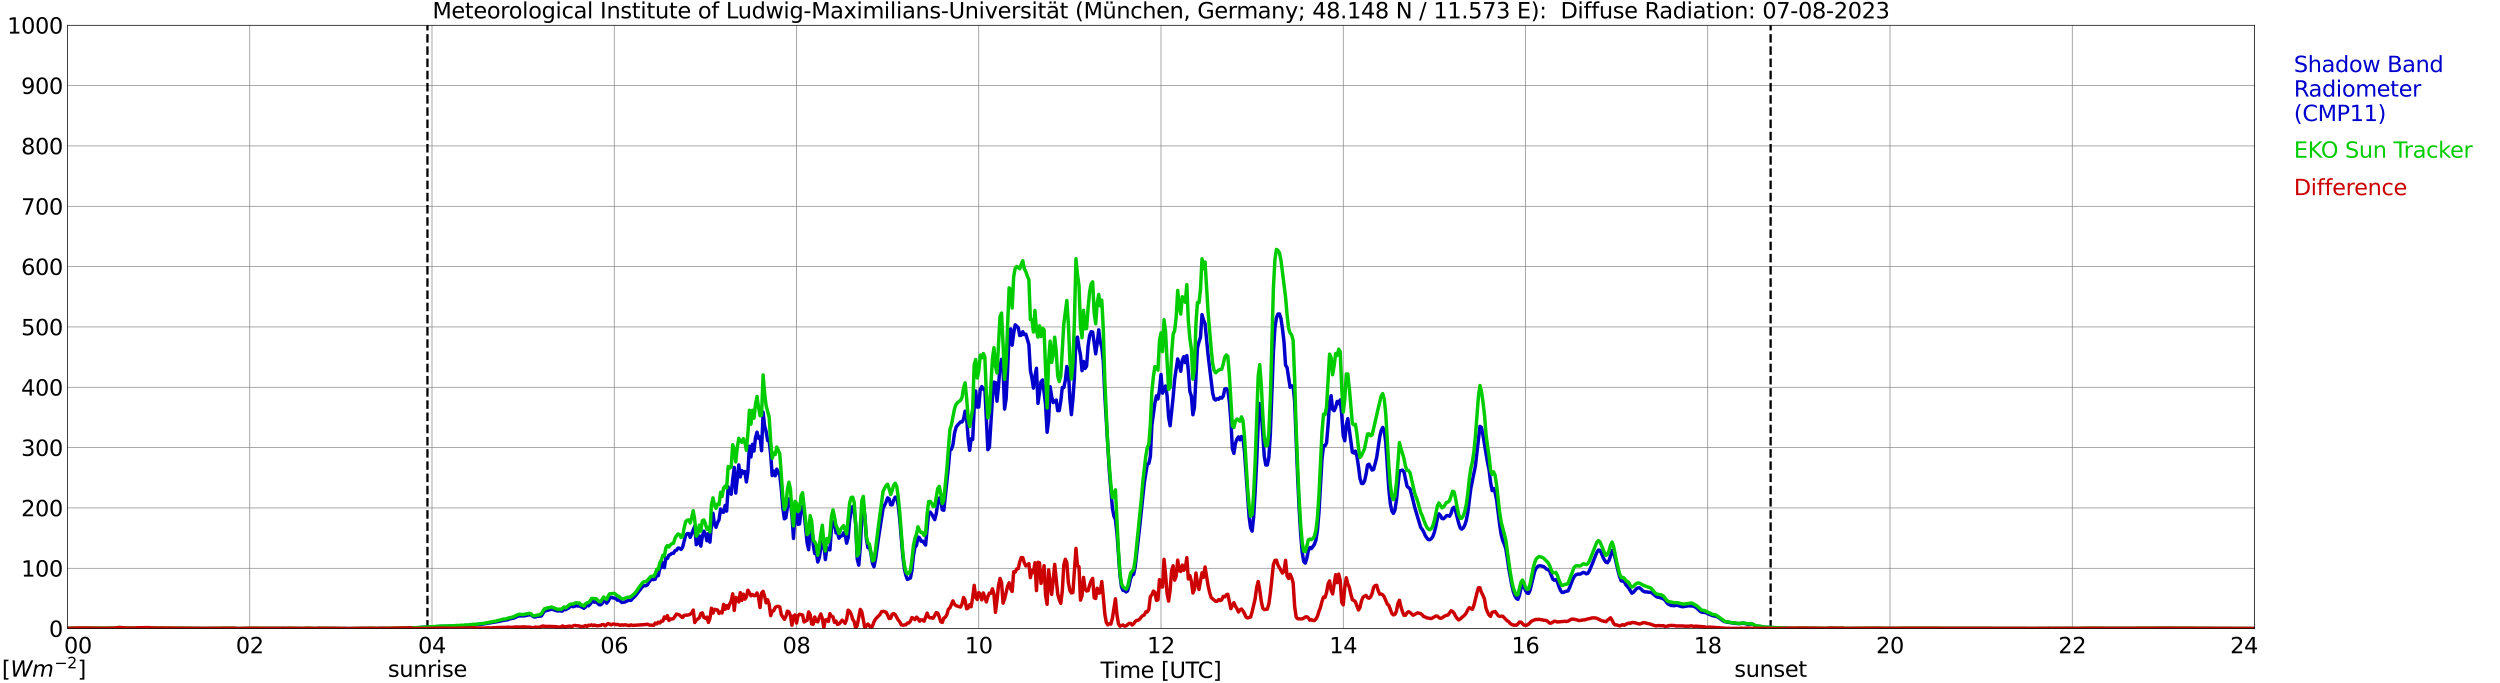 <?xml version="1.0" encoding="utf-8" standalone="no"?>
<!DOCTYPE svg PUBLIC "-//W3C//DTD SVG 1.1//EN"
  "http://www.w3.org/Graphics/SVG/1.1/DTD/svg11.dtd">
<svg xmlns:xlink="http://www.w3.org/1999/xlink" width="1085.4pt" height="296.64pt" viewBox="0 0 1085.4 296.64" xmlns="http://www.w3.org/2000/svg" version="1.1">
 <defs>
  <style type="text/css">*{stroke-linejoin: round; stroke-linecap: butt}</style>
 </defs>
 <g id="figure_1">
  <g id="patch_1">
   <path d="M 0 296.64 
L 1085.4 296.64 
L 1085.4 0 
L 0 0 
z
" style="fill: #ffffff"/>
  </g>
  <g id="axes_1">
   <g id="patch_2">
    <path d="M 29.306 272.909 
L 978.814 272.909 
L 978.814 10.976 
L 29.306 10.976 
z
" style="fill: #ffffff"/>
   </g>
   <g id="patch_3">
    <path d="M 978.814 272.909 
L 978.814 272.909 
L 978.814 10.976 
L 978.814 10.976 
z
" clip-path="url(#p776d4bd28e)" style="fill: #d3d3d3; opacity: 0.25; stroke: #d3d3d3; stroke-linejoin: miter"/>
   </g>
   <g id="matplotlib.axis_1">
    <g id="xtick_1">
     <g id="line2d_1">
      <path d="M 29.306 272.909 
L 29.306 10.976 
" clip-path="url(#p776d4bd28e)" style="fill: none; stroke: #808080; stroke-width: 0.3; stroke-linecap: square"/>
     </g>
     <g id="line2d_2"/>
     <g id="text_1">
      <!--    00 -->
      <g transform="translate(18.733 283.627) scale(0.095 -0.095)">
       <defs>
        <path id="DejaVuSans-20" transform="scale(0.016)"/>
        <path id="DejaVuSans-30" d="M 2034 4250 
Q 1547 4250 1301 3770 
Q 1056 3291 1056 2328 
Q 1056 1369 1301 889 
Q 1547 409 2034 409 
Q 2525 409 2770 889 
Q 3016 1369 3016 2328 
Q 3016 3291 2770 3770 
Q 2525 4250 2034 4250 
z
M 2034 4750 
Q 2819 4750 3233 4129 
Q 3647 3509 3647 2328 
Q 3647 1150 3233 529 
Q 2819 -91 2034 -91 
Q 1250 -91 836 529 
Q 422 1150 422 2328 
Q 422 3509 836 4129 
Q 1250 4750 2034 4750 
z
" transform="scale(0.016)"/>
       </defs>
       <use xlink:href="#DejaVuSans-20"/>
       <use xlink:href="#DejaVuSans-20" transform="translate(31.787 0)"/>
       <use xlink:href="#DejaVuSans-20" transform="translate(63.574 0)"/>
       <use xlink:href="#DejaVuSans-30" transform="translate(95.361 0)"/>
       <use xlink:href="#DejaVuSans-30" transform="translate(158.984 0)"/>
      </g>
     </g>
    </g>
    <g id="xtick_2">
     <g id="line2d_3">
      <path d="M 108.431 272.909 
L 108.431 10.976 
" clip-path="url(#p776d4bd28e)" style="fill: none; stroke: #808080; stroke-width: 0.3; stroke-linecap: square"/>
     </g>
     <g id="line2d_4"/>
     <g id="text_2">
      <!-- 02 -->
      <g transform="translate(102.387 283.627) scale(0.095 -0.095)">
       <defs>
        <path id="DejaVuSans-32" d="M 1228 531 
L 3431 531 
L 3431 0 
L 469 0 
L 469 531 
Q 828 903 1448 1529 
Q 2069 2156 2228 2338 
Q 2531 2678 2651 2914 
Q 2772 3150 2772 3378 
Q 2772 3750 2511 3984 
Q 2250 4219 1831 4219 
Q 1534 4219 1204 4116 
Q 875 4013 500 3803 
L 500 4441 
Q 881 4594 1212 4672 
Q 1544 4750 1819 4750 
Q 2544 4750 2975 4387 
Q 3406 4025 3406 3419 
Q 3406 3131 3298 2873 
Q 3191 2616 2906 2266 
Q 2828 2175 2409 1742 
Q 1991 1309 1228 531 
z
" transform="scale(0.016)"/>
       </defs>
       <use xlink:href="#DejaVuSans-30"/>
       <use xlink:href="#DejaVuSans-32" transform="translate(63.623 0)"/>
      </g>
     </g>
    </g>
    <g id="xtick_3">
     <g id="line2d_5">
      <path d="M 187.557 272.909 
L 187.557 10.976 
" clip-path="url(#p776d4bd28e)" style="fill: none; stroke: #808080; stroke-width: 0.3; stroke-linecap: square"/>
     </g>
     <g id="line2d_6"/>
     <g id="text_3">
      <!-- 04 -->
      <g transform="translate(181.513 283.627) scale(0.095 -0.095)">
       <defs>
        <path id="DejaVuSans-34" d="M 2419 4116 
L 825 1625 
L 2419 1625 
L 2419 4116 
z
M 2253 4666 
L 3047 4666 
L 3047 1625 
L 3713 1625 
L 3713 1100 
L 3047 1100 
L 3047 0 
L 2419 0 
L 2419 1100 
L 313 1100 
L 313 1709 
L 2253 4666 
z
" transform="scale(0.016)"/>
       </defs>
       <use xlink:href="#DejaVuSans-30"/>
       <use xlink:href="#DejaVuSans-34" transform="translate(63.623 0)"/>
      </g>
     </g>
    </g>
    <g id="xtick_4">
     <g id="line2d_7">
      <path d="M 266.683 272.909 
L 266.683 10.976 
" clip-path="url(#p776d4bd28e)" style="fill: none; stroke: #808080; stroke-width: 0.3; stroke-linecap: square"/>
     </g>
     <g id="line2d_8"/>
     <g id="text_4">
      <!-- 06 -->
      <g transform="translate(260.638 283.627) scale(0.095 -0.095)">
       <defs>
        <path id="DejaVuSans-36" d="M 2113 2584 
Q 1688 2584 1439 2293 
Q 1191 2003 1191 1497 
Q 1191 994 1439 701 
Q 1688 409 2113 409 
Q 2538 409 2786 701 
Q 3034 994 3034 1497 
Q 3034 2003 2786 2293 
Q 2538 2584 2113 2584 
z
M 3366 4563 
L 3366 3988 
Q 3128 4100 2886 4159 
Q 2644 4219 2406 4219 
Q 1781 4219 1451 3797 
Q 1122 3375 1075 2522 
Q 1259 2794 1537 2939 
Q 1816 3084 2150 3084 
Q 2853 3084 3261 2657 
Q 3669 2231 3669 1497 
Q 3669 778 3244 343 
Q 2819 -91 2113 -91 
Q 1303 -91 875 529 
Q 447 1150 447 2328 
Q 447 3434 972 4092 
Q 1497 4750 2381 4750 
Q 2619 4750 2861 4703 
Q 3103 4656 3366 4563 
z
" transform="scale(0.016)"/>
       </defs>
       <use xlink:href="#DejaVuSans-30"/>
       <use xlink:href="#DejaVuSans-36" transform="translate(63.623 0)"/>
      </g>
     </g>
    </g>
    <g id="xtick_5">
     <g id="line2d_9">
      <path d="M 345.808 272.909 
L 345.808 10.976 
" clip-path="url(#p776d4bd28e)" style="fill: none; stroke: #808080; stroke-width: 0.3; stroke-linecap: square"/>
     </g>
     <g id="line2d_10"/>
     <g id="text_5">
      <!-- 08 -->
      <g transform="translate(339.764 283.627) scale(0.095 -0.095)">
       <defs>
        <path id="DejaVuSans-38" d="M 2034 2216 
Q 1584 2216 1326 1975 
Q 1069 1734 1069 1313 
Q 1069 891 1326 650 
Q 1584 409 2034 409 
Q 2484 409 2743 651 
Q 3003 894 3003 1313 
Q 3003 1734 2745 1975 
Q 2488 2216 2034 2216 
z
M 1403 2484 
Q 997 2584 770 2862 
Q 544 3141 544 3541 
Q 544 4100 942 4425 
Q 1341 4750 2034 4750 
Q 2731 4750 3128 4425 
Q 3525 4100 3525 3541 
Q 3525 3141 3298 2862 
Q 3072 2584 2669 2484 
Q 3125 2378 3379 2068 
Q 3634 1759 3634 1313 
Q 3634 634 3220 271 
Q 2806 -91 2034 -91 
Q 1263 -91 848 271 
Q 434 634 434 1313 
Q 434 1759 690 2068 
Q 947 2378 1403 2484 
z
M 1172 3481 
Q 1172 3119 1398 2916 
Q 1625 2713 2034 2713 
Q 2441 2713 2670 2916 
Q 2900 3119 2900 3481 
Q 2900 3844 2670 4047 
Q 2441 4250 2034 4250 
Q 1625 4250 1398 4047 
Q 1172 3844 1172 3481 
z
" transform="scale(0.016)"/>
       </defs>
       <use xlink:href="#DejaVuSans-30"/>
       <use xlink:href="#DejaVuSans-38" transform="translate(63.623 0)"/>
      </g>
     </g>
    </g>
    <g id="xtick_6">
     <g id="line2d_11">
      <path d="M 424.934 272.909 
L 424.934 10.976 
" clip-path="url(#p776d4bd28e)" style="fill: none; stroke: #808080; stroke-width: 0.3; stroke-linecap: square"/>
     </g>
     <g id="line2d_12"/>
     <g id="text_6">
      <!-- 10 -->
      <g transform="translate(418.89 283.627) scale(0.095 -0.095)">
       <defs>
        <path id="DejaVuSans-31" d="M 794 531 
L 1825 531 
L 1825 4091 
L 703 3866 
L 703 4441 
L 1819 4666 
L 2450 4666 
L 2450 531 
L 3481 531 
L 3481 0 
L 794 0 
L 794 531 
z
" transform="scale(0.016)"/>
       </defs>
       <use xlink:href="#DejaVuSans-31"/>
       <use xlink:href="#DejaVuSans-30" transform="translate(63.623 0)"/>
      </g>
     </g>
    </g>
    <g id="xtick_7">
     <g id="line2d_13">
      <path d="M 504.06 272.909 
L 504.06 10.976 
" clip-path="url(#p776d4bd28e)" style="fill: none; stroke: #808080; stroke-width: 0.3; stroke-linecap: square"/>
     </g>
     <g id="line2d_14"/>
     <g id="text_7">
      <!-- 12 -->
      <g transform="translate(498.015 283.627) scale(0.095 -0.095)">
       <use xlink:href="#DejaVuSans-31"/>
       <use xlink:href="#DejaVuSans-32" transform="translate(63.623 0)"/>
      </g>
     </g>
    </g>
    <g id="xtick_8">
     <g id="line2d_15">
      <path d="M 583.185 272.909 
L 583.185 10.976 
" clip-path="url(#p776d4bd28e)" style="fill: none; stroke: #808080; stroke-width: 0.3; stroke-linecap: square"/>
     </g>
     <g id="line2d_16"/>
     <g id="text_8">
      <!-- 14 -->
      <g transform="translate(577.141 283.627) scale(0.095 -0.095)">
       <use xlink:href="#DejaVuSans-31"/>
       <use xlink:href="#DejaVuSans-34" transform="translate(63.623 0)"/>
      </g>
     </g>
    </g>
    <g id="xtick_9">
     <g id="line2d_17">
      <path d="M 662.311 272.909 
L 662.311 10.976 
" clip-path="url(#p776d4bd28e)" style="fill: none; stroke: #808080; stroke-width: 0.3; stroke-linecap: square"/>
     </g>
     <g id="line2d_18"/>
     <g id="text_9">
      <!-- 16 -->
      <g transform="translate(656.267 283.627) scale(0.095 -0.095)">
       <use xlink:href="#DejaVuSans-31"/>
       <use xlink:href="#DejaVuSans-36" transform="translate(63.623 0)"/>
      </g>
     </g>
    </g>
    <g id="xtick_10">
     <g id="line2d_19">
      <path d="M 741.437 272.909 
L 741.437 10.976 
" clip-path="url(#p776d4bd28e)" style="fill: none; stroke: #808080; stroke-width: 0.3; stroke-linecap: square"/>
     </g>
     <g id="line2d_20"/>
     <g id="text_10">
      <!-- 18 -->
      <g transform="translate(735.392 283.627) scale(0.095 -0.095)">
       <use xlink:href="#DejaVuSans-31"/>
       <use xlink:href="#DejaVuSans-38" transform="translate(63.623 0)"/>
      </g>
     </g>
    </g>
    <g id="xtick_11">
     <g id="line2d_21">
      <path d="M 820.562 272.909 
L 820.562 10.976 
" clip-path="url(#p776d4bd28e)" style="fill: none; stroke: #808080; stroke-width: 0.3; stroke-linecap: square"/>
     </g>
     <g id="line2d_22"/>
     <g id="text_11">
      <!-- 20 -->
      <g transform="translate(814.518 283.627) scale(0.095 -0.095)">
       <use xlink:href="#DejaVuSans-32"/>
       <use xlink:href="#DejaVuSans-30" transform="translate(63.623 0)"/>
      </g>
     </g>
    </g>
    <g id="xtick_12">
     <g id="line2d_23">
      <path d="M 899.688 272.909 
L 899.688 10.976 
" clip-path="url(#p776d4bd28e)" style="fill: none; stroke: #808080; stroke-width: 0.3; stroke-linecap: square"/>
     </g>
     <g id="line2d_24"/>
     <g id="text_12">
      <!-- 22 -->
      <g transform="translate(893.644 283.627) scale(0.095 -0.095)">
       <use xlink:href="#DejaVuSans-32"/>
       <use xlink:href="#DejaVuSans-32" transform="translate(63.623 0)"/>
      </g>
     </g>
    </g>
    <g id="xtick_13">
     <g id="line2d_25">
      <path d="M 978.814 272.909 
L 978.814 10.976 
" clip-path="url(#p776d4bd28e)" style="fill: none; stroke: #808080; stroke-width: 0.3; stroke-linecap: square"/>
     </g>
     <g id="line2d_26"/>
     <g id="text_13">
      <!-- 24    -->
      <g transform="translate(968.241 283.627) scale(0.095 -0.095)">
       <use xlink:href="#DejaVuSans-32"/>
       <use xlink:href="#DejaVuSans-34" transform="translate(63.623 0)"/>
       <use xlink:href="#DejaVuSans-20" transform="translate(127.246 0)"/>
       <use xlink:href="#DejaVuSans-20" transform="translate(159.033 0)"/>
       <use xlink:href="#DejaVuSans-20" transform="translate(190.82 0)"/>
      </g>
     </g>
    </g>
    <g id="text_14">
     <!-- Time [UTC] -->
     <g transform="translate(477.806 294.322) scale(0.095 -0.095)">
      <defs>
       <path id="DejaVuSans-54" d="M -19 4666 
L 3928 4666 
L 3928 4134 
L 2272 4134 
L 2272 0 
L 1638 0 
L 1638 4134 
L -19 4134 
L -19 4666 
z
" transform="scale(0.016)"/>
       <path id="DejaVuSans-69" d="M 603 3500 
L 1178 3500 
L 1178 0 
L 603 0 
L 603 3500 
z
M 603 4863 
L 1178 4863 
L 1178 4134 
L 603 4134 
L 603 4863 
z
" transform="scale(0.016)"/>
       <path id="DejaVuSans-6d" d="M 3328 2828 
Q 3544 3216 3844 3400 
Q 4144 3584 4550 3584 
Q 5097 3584 5394 3201 
Q 5691 2819 5691 2113 
L 5691 0 
L 5113 0 
L 5113 2094 
Q 5113 2597 4934 2840 
Q 4756 3084 4391 3084 
Q 3944 3084 3684 2787 
Q 3425 2491 3425 1978 
L 3425 0 
L 2847 0 
L 2847 2094 
Q 2847 2600 2669 2842 
Q 2491 3084 2119 3084 
Q 1678 3084 1418 2786 
Q 1159 2488 1159 1978 
L 1159 0 
L 581 0 
L 581 3500 
L 1159 3500 
L 1159 2956 
Q 1356 3278 1631 3431 
Q 1906 3584 2284 3584 
Q 2666 3584 2933 3390 
Q 3200 3197 3328 2828 
z
" transform="scale(0.016)"/>
       <path id="DejaVuSans-65" d="M 3597 1894 
L 3597 1613 
L 953 1613 
Q 991 1019 1311 708 
Q 1631 397 2203 397 
Q 2534 397 2845 478 
Q 3156 559 3463 722 
L 3463 178 
Q 3153 47 2828 -22 
Q 2503 -91 2169 -91 
Q 1331 -91 842 396 
Q 353 884 353 1716 
Q 353 2575 817 3079 
Q 1281 3584 2069 3584 
Q 2775 3584 3186 3129 
Q 3597 2675 3597 1894 
z
M 3022 2063 
Q 3016 2534 2758 2815 
Q 2500 3097 2075 3097 
Q 1594 3097 1305 2825 
Q 1016 2553 972 2059 
L 3022 2063 
z
" transform="scale(0.016)"/>
       <path id="DejaVuSans-5b" d="M 550 4863 
L 1875 4863 
L 1875 4416 
L 1125 4416 
L 1125 -397 
L 1875 -397 
L 1875 -844 
L 550 -844 
L 550 4863 
z
" transform="scale(0.016)"/>
       <path id="DejaVuSans-55" d="M 556 4666 
L 1191 4666 
L 1191 1831 
Q 1191 1081 1462 751 
Q 1734 422 2344 422 
Q 2950 422 3222 751 
Q 3494 1081 3494 1831 
L 3494 4666 
L 4128 4666 
L 4128 1753 
Q 4128 841 3676 375 
Q 3225 -91 2344 -91 
Q 1459 -91 1007 375 
Q 556 841 556 1753 
L 556 4666 
z
" transform="scale(0.016)"/>
       <path id="DejaVuSans-43" d="M 4122 4306 
L 4122 3641 
Q 3803 3938 3442 4084 
Q 3081 4231 2675 4231 
Q 1875 4231 1450 3742 
Q 1025 3253 1025 2328 
Q 1025 1406 1450 917 
Q 1875 428 2675 428 
Q 3081 428 3442 575 
Q 3803 722 4122 1019 
L 4122 359 
Q 3791 134 3420 21 
Q 3050 -91 2638 -91 
Q 1578 -91 968 557 
Q 359 1206 359 2328 
Q 359 3453 968 4101 
Q 1578 4750 2638 4750 
Q 3056 4750 3426 4639 
Q 3797 4528 4122 4306 
z
" transform="scale(0.016)"/>
       <path id="DejaVuSans-5d" d="M 1947 4863 
L 1947 -844 
L 622 -844 
L 622 -397 
L 1369 -397 
L 1369 4416 
L 622 4416 
L 622 4863 
L 1947 4863 
z
" transform="scale(0.016)"/>
      </defs>
      <use xlink:href="#DejaVuSans-54"/>
      <use xlink:href="#DejaVuSans-69" transform="translate(57.959 0)"/>
      <use xlink:href="#DejaVuSans-6d" transform="translate(85.742 0)"/>
      <use xlink:href="#DejaVuSans-65" transform="translate(183.154 0)"/>
      <use xlink:href="#DejaVuSans-20" transform="translate(244.678 0)"/>
      <use xlink:href="#DejaVuSans-5b" transform="translate(276.465 0)"/>
      <use xlink:href="#DejaVuSans-55" transform="translate(315.479 0)"/>
      <use xlink:href="#DejaVuSans-54" transform="translate(388.672 0)"/>
      <use xlink:href="#DejaVuSans-43" transform="translate(443.881 0)"/>
      <use xlink:href="#DejaVuSans-5d" transform="translate(513.705 0)"/>
     </g>
    </g>
   </g>
   <g id="matplotlib.axis_2">
    <g id="ytick_1">
     <g id="line2d_27">
      <path d="M 29.306 272.909 
L 978.814 272.909 
" clip-path="url(#p776d4bd28e)" style="fill: none; stroke: #808080; stroke-width: 0.3; stroke-linecap: square"/>
     </g>
     <g id="line2d_28"/>
     <g id="text_15">
      <!-- 0 -->
      <g transform="translate(21.261 276.518) scale(0.095 -0.095)">
       <use xlink:href="#DejaVuSans-30"/>
      </g>
     </g>
    </g>
    <g id="ytick_2">
     <g id="line2d_29">
      <path d="M 29.306 246.715 
L 978.814 246.715 
" clip-path="url(#p776d4bd28e)" style="fill: none; stroke: #808080; stroke-width: 0.3; stroke-linecap: square"/>
     </g>
     <g id="line2d_30"/>
     <g id="text_16">
      <!-- 100 -->
      <g transform="translate(9.173 250.325) scale(0.095 -0.095)">
       <use xlink:href="#DejaVuSans-31"/>
       <use xlink:href="#DejaVuSans-30" transform="translate(63.623 0)"/>
       <use xlink:href="#DejaVuSans-30" transform="translate(127.246 0)"/>
      </g>
     </g>
    </g>
    <g id="ytick_3">
     <g id="line2d_31">
      <path d="M 29.306 220.522 
L 978.814 220.522 
" clip-path="url(#p776d4bd28e)" style="fill: none; stroke: #808080; stroke-width: 0.3; stroke-linecap: square"/>
     </g>
     <g id="line2d_32"/>
     <g id="text_17">
      <!-- 200 -->
      <g transform="translate(9.173 224.131) scale(0.095 -0.095)">
       <use xlink:href="#DejaVuSans-32"/>
       <use xlink:href="#DejaVuSans-30" transform="translate(63.623 0)"/>
       <use xlink:href="#DejaVuSans-30" transform="translate(127.246 0)"/>
      </g>
     </g>
    </g>
    <g id="ytick_4">
     <g id="line2d_33">
      <path d="M 29.306 194.329 
L 978.814 194.329 
" clip-path="url(#p776d4bd28e)" style="fill: none; stroke: #808080; stroke-width: 0.3; stroke-linecap: square"/>
     </g>
     <g id="line2d_34"/>
     <g id="text_18">
      <!-- 300 -->
      <g transform="translate(9.173 197.938) scale(0.095 -0.095)">
       <defs>
        <path id="DejaVuSans-33" d="M 2597 2516 
Q 3050 2419 3304 2112 
Q 3559 1806 3559 1356 
Q 3559 666 3084 287 
Q 2609 -91 1734 -91 
Q 1441 -91 1130 -33 
Q 819 25 488 141 
L 488 750 
Q 750 597 1062 519 
Q 1375 441 1716 441 
Q 2309 441 2620 675 
Q 2931 909 2931 1356 
Q 2931 1769 2642 2001 
Q 2353 2234 1838 2234 
L 1294 2234 
L 1294 2753 
L 1863 2753 
Q 2328 2753 2575 2939 
Q 2822 3125 2822 3475 
Q 2822 3834 2567 4026 
Q 2313 4219 1838 4219 
Q 1578 4219 1281 4162 
Q 984 4106 628 3988 
L 628 4550 
Q 988 4650 1302 4700 
Q 1616 4750 1894 4750 
Q 2613 4750 3031 4423 
Q 3450 4097 3450 3541 
Q 3450 3153 3228 2886 
Q 3006 2619 2597 2516 
z
" transform="scale(0.016)"/>
       </defs>
       <use xlink:href="#DejaVuSans-33"/>
       <use xlink:href="#DejaVuSans-30" transform="translate(63.623 0)"/>
       <use xlink:href="#DejaVuSans-30" transform="translate(127.246 0)"/>
      </g>
     </g>
    </g>
    <g id="ytick_5">
     <g id="line2d_35">
      <path d="M 29.306 168.136 
L 978.814 168.136 
" clip-path="url(#p776d4bd28e)" style="fill: none; stroke: #808080; stroke-width: 0.3; stroke-linecap: square"/>
     </g>
     <g id="line2d_36"/>
     <g id="text_19">
      <!-- 400 -->
      <g transform="translate(9.173 171.745) scale(0.095 -0.095)">
       <use xlink:href="#DejaVuSans-34"/>
       <use xlink:href="#DejaVuSans-30" transform="translate(63.623 0)"/>
       <use xlink:href="#DejaVuSans-30" transform="translate(127.246 0)"/>
      </g>
     </g>
    </g>
    <g id="ytick_6">
     <g id="line2d_37">
      <path d="M 29.306 141.942 
L 978.814 141.942 
" clip-path="url(#p776d4bd28e)" style="fill: none; stroke: #808080; stroke-width: 0.3; stroke-linecap: square"/>
     </g>
     <g id="line2d_38"/>
     <g id="text_20">
      <!-- 500 -->
      <g transform="translate(9.173 145.551) scale(0.095 -0.095)">
       <defs>
        <path id="DejaVuSans-35" d="M 691 4666 
L 3169 4666 
L 3169 4134 
L 1269 4134 
L 1269 2991 
Q 1406 3038 1543 3061 
Q 1681 3084 1819 3084 
Q 2600 3084 3056 2656 
Q 3513 2228 3513 1497 
Q 3513 744 3044 326 
Q 2575 -91 1722 -91 
Q 1428 -91 1123 -41 
Q 819 9 494 109 
L 494 744 
Q 775 591 1075 516 
Q 1375 441 1709 441 
Q 2250 441 2565 725 
Q 2881 1009 2881 1497 
Q 2881 1984 2565 2268 
Q 2250 2553 1709 2553 
Q 1456 2553 1204 2497 
Q 953 2441 691 2322 
L 691 4666 
z
" transform="scale(0.016)"/>
       </defs>
       <use xlink:href="#DejaVuSans-35"/>
       <use xlink:href="#DejaVuSans-30" transform="translate(63.623 0)"/>
       <use xlink:href="#DejaVuSans-30" transform="translate(127.246 0)"/>
      </g>
     </g>
    </g>
    <g id="ytick_7">
     <g id="line2d_39">
      <path d="M 29.306 115.749 
L 978.814 115.749 
" clip-path="url(#p776d4bd28e)" style="fill: none; stroke: #808080; stroke-width: 0.3; stroke-linecap: square"/>
     </g>
     <g id="line2d_40"/>
     <g id="text_21">
      <!-- 600 -->
      <g transform="translate(9.173 119.358) scale(0.095 -0.095)">
       <use xlink:href="#DejaVuSans-36"/>
       <use xlink:href="#DejaVuSans-30" transform="translate(63.623 0)"/>
       <use xlink:href="#DejaVuSans-30" transform="translate(127.246 0)"/>
      </g>
     </g>
    </g>
    <g id="ytick_8">
     <g id="line2d_41">
      <path d="M 29.306 89.556 
L 978.814 89.556 
" clip-path="url(#p776d4bd28e)" style="fill: none; stroke: #808080; stroke-width: 0.3; stroke-linecap: square"/>
     </g>
     <g id="line2d_42"/>
     <g id="text_22">
      <!-- 700 -->
      <g transform="translate(9.173 93.165) scale(0.095 -0.095)">
       <defs>
        <path id="DejaVuSans-37" d="M 525 4666 
L 3525 4666 
L 3525 4397 
L 1831 0 
L 1172 0 
L 2766 4134 
L 525 4134 
L 525 4666 
z
" transform="scale(0.016)"/>
       </defs>
       <use xlink:href="#DejaVuSans-37"/>
       <use xlink:href="#DejaVuSans-30" transform="translate(63.623 0)"/>
       <use xlink:href="#DejaVuSans-30" transform="translate(127.246 0)"/>
      </g>
     </g>
    </g>
    <g id="ytick_9">
     <g id="line2d_43">
      <path d="M 29.306 63.362 
L 978.814 63.362 
" clip-path="url(#p776d4bd28e)" style="fill: none; stroke: #808080; stroke-width: 0.3; stroke-linecap: square"/>
     </g>
     <g id="line2d_44"/>
     <g id="text_23">
      <!-- 800 -->
      <g transform="translate(9.173 66.972) scale(0.095 -0.095)">
       <use xlink:href="#DejaVuSans-38"/>
       <use xlink:href="#DejaVuSans-30" transform="translate(63.623 0)"/>
       <use xlink:href="#DejaVuSans-30" transform="translate(127.246 0)"/>
      </g>
     </g>
    </g>
    <g id="ytick_10">
     <g id="line2d_45">
      <path d="M 29.306 37.169 
L 978.814 37.169 
" clip-path="url(#p776d4bd28e)" style="fill: none; stroke: #808080; stroke-width: 0.3; stroke-linecap: square"/>
     </g>
     <g id="line2d_46"/>
     <g id="text_24">
      <!-- 900 -->
      <g transform="translate(9.173 40.778) scale(0.095 -0.095)">
       <defs>
        <path id="DejaVuSans-39" d="M 703 97 
L 703 672 
Q 941 559 1184 500 
Q 1428 441 1663 441 
Q 2288 441 2617 861 
Q 2947 1281 2994 2138 
Q 2813 1869 2534 1725 
Q 2256 1581 1919 1581 
Q 1219 1581 811 2004 
Q 403 2428 403 3163 
Q 403 3881 828 4315 
Q 1253 4750 1959 4750 
Q 2769 4750 3195 4129 
Q 3622 3509 3622 2328 
Q 3622 1225 3098 567 
Q 2575 -91 1691 -91 
Q 1453 -91 1209 -44 
Q 966 3 703 97 
z
M 1959 2075 
Q 2384 2075 2632 2365 
Q 2881 2656 2881 3163 
Q 2881 3666 2632 3958 
Q 2384 4250 1959 4250 
Q 1534 4250 1286 3958 
Q 1038 3666 1038 3163 
Q 1038 2656 1286 2365 
Q 1534 2075 1959 2075 
z
" transform="scale(0.016)"/>
       </defs>
       <use xlink:href="#DejaVuSans-39"/>
       <use xlink:href="#DejaVuSans-30" transform="translate(63.623 0)"/>
       <use xlink:href="#DejaVuSans-30" transform="translate(127.246 0)"/>
      </g>
     </g>
    </g>
    <g id="ytick_11">
     <g id="line2d_47">
      <path d="M 29.306 10.976 
L 978.814 10.976 
" clip-path="url(#p776d4bd28e)" style="fill: none; stroke: #808080; stroke-width: 0.3; stroke-linecap: square"/>
     </g>
     <g id="line2d_48"/>
     <g id="text_25">
      <!-- 1000 -->
      <g transform="translate(3.128 14.585) scale(0.095 -0.095)">
       <use xlink:href="#DejaVuSans-31"/>
       <use xlink:href="#DejaVuSans-30" transform="translate(63.623 0)"/>
       <use xlink:href="#DejaVuSans-30" transform="translate(127.246 0)"/>
       <use xlink:href="#DejaVuSans-30" transform="translate(190.869 0)"/>
      </g>
     </g>
    </g>
   </g>
   <g id="line2d_49">
    <path d="M 185.579 272.909 
L 185.579 10.976 
" clip-path="url(#p776d4bd28e)" style="fill: none; stroke-dasharray: 3.7,1.6; stroke-dashoffset: 0; stroke: #000000"/>
   </g>
   <g id="line2d_50">
    <path d="M 768.735 272.909 
L 768.735 10.976 
" clip-path="url(#p776d4bd28e)" style="fill: none; stroke-dasharray: 3.7,1.6; stroke-dashoffset: 0; stroke: #000000"/>
   </g>
   <g id="line2d_51">
    <path d="M 29.306 272.909 
L 178.326 272.909 
L 178.985 272.655 
L 184.92 272.304 
L 187.557 272.202 
L 191.513 271.95 
L 192.832 272 
L 196.129 271.851 
L 200.085 271.748 
L 201.404 271.649 
L 203.382 271.547 
L 209.317 270.994 
L 217.229 269.684 
L 218.548 269.331 
L 219.867 269.181 
L 220.526 269.03 
L 221.186 268.726 
L 223.164 268.325 
L 225.142 267.416 
L 226.461 267.416 
L 227.779 267.366 
L 229.757 266.913 
L 230.417 266.963 
L 231.736 267.819 
L 232.395 267.872 
L 233.054 267.618 
L 235.033 267.416 
L 236.351 265.352 
L 239.648 264.446 
L 241.626 265.15 
L 242.286 265.302 
L 242.945 265.15 
L 243.604 265.302 
L 244.264 265.252 
L 244.923 264.244 
L 245.583 264.697 
L 246.242 264.244 
L 246.901 263.993 
L 247.561 263.388 
L 248.22 262.984 
L 248.88 263.437 
L 250.198 262.934 
L 250.858 263.136 
L 251.517 262.934 
L 252.176 263.437 
L 252.836 263.639 
L 253.495 264.092 
L 254.155 263.539 
L 254.814 262.581 
L 255.473 263.034 
L 256.133 262.379 
L 256.792 261.473 
L 257.451 261.069 
L 258.111 261.473 
L 258.77 261.172 
L 260.089 262.531 
L 260.748 262.581 
L 261.408 262.028 
L 262.067 260.92 
L 262.726 261.069 
L 263.386 261.876 
L 264.045 261.02 
L 264.705 259.76 
L 265.364 259.307 
L 266.023 259.558 
L 267.342 259.76 
L 268.002 260.567 
L 268.661 260.467 
L 269.98 261.575 
L 271.298 261.373 
L 272.617 260.718 
L 273.277 260.616 
L 273.936 260.669 
L 274.595 259.862 
L 275.914 258.652 
L 277.233 256.889 
L 279.211 254.372 
L 280.53 254.27 
L 281.189 253.767 
L 281.849 252.557 
L 282.508 251.802 
L 283.167 251.551 
L 283.827 251.65 
L 284.486 251.449 
L 285.145 249.183 
L 285.805 249.937 
L 286.464 246.765 
L 287.124 246.461 
L 287.783 244.348 
L 288.442 246.461 
L 289.102 242.132 
L 289.761 242.483 
L 290.42 241.024 
L 291.08 240.72 
L 291.739 240.217 
L 292.399 240.217 
L 293.058 239.109 
L 293.717 238.907 
L 294.377 237.949 
L 295.036 238.001 
L 295.696 238.554 
L 296.355 237.647 
L 297.674 232.359 
L 298.333 231.704 
L 298.992 231.654 
L 299.652 233.315 
L 301.63 228.43 
L 302.289 236.49 
L 302.949 235.934 
L 303.608 232.66 
L 304.267 237.095 
L 304.927 232.912 
L 305.586 230.596 
L 306.246 231.804 
L 306.905 234.777 
L 307.564 231.654 
L 308.224 235.382 
L 308.883 227.825 
L 309.543 222.838 
L 310.202 227.673 
L 310.861 228.933 
L 311.521 226.919 
L 312.18 225.659 
L 312.839 221.025 
L 313.499 222.335 
L 314.158 222.385 
L 314.818 219.464 
L 315.477 221.882 
L 316.136 211.355 
L 316.796 213.974 
L 317.455 214.576 
L 318.114 208.18 
L 318.774 202.941 
L 319.433 214.073 
L 320.752 201.833 
L 321.411 207.072 
L 322.071 204.301 
L 322.73 205.409 
L 323.39 204.704 
L 324.049 209.238 
L 324.708 204.856 
L 325.368 193.724 
L 326.027 198.407 
L 326.686 192.917 
L 327.346 195.84 
L 328.005 189.947 
L 328.665 187.629 
L 329.324 190.298 
L 329.983 189.643 
L 330.643 195.688 
L 331.302 178.964 
L 331.961 184.808 
L 332.621 187.377 
L 333.28 191.256 
L 333.94 191.607 
L 334.599 197.401 
L 335.258 206.467 
L 335.918 204.502 
L 336.577 206.569 
L 337.236 203.698 
L 338.555 206.417 
L 339.215 212.261 
L 339.874 220.572 
L 340.533 225.255 
L 341.193 224.802 
L 341.852 220.268 
L 342.512 216.593 
L 343.171 217.903 
L 343.83 223.644 
L 344.49 233.768 
L 345.149 223.595 
L 345.808 220.823 
L 346.468 227.673 
L 347.127 227.471 
L 347.787 221.379 
L 348.446 219.815 
L 349.105 222.536 
L 350.424 235.733 
L 351.083 238.656 
L 351.743 229.941 
L 352.402 228.328 
L 353.062 236.387 
L 353.721 240.316 
L 354.38 239.612 
L 355.04 243.994 
L 355.699 242.181 
L 356.359 238.302 
L 357.018 232.458 
L 357.677 236.036 
L 358.337 242.936 
L 358.996 237.799 
L 359.655 238.504 
L 360.315 238.755 
L 360.974 229.69 
L 361.634 226.515 
L 362.293 227.018 
L 362.952 231.35 
L 363.612 231.301 
L 364.271 233.669 
L 364.93 232.762 
L 365.59 232.61 
L 366.249 231.301 
L 366.909 232.157 
L 367.568 235.835 
L 368.227 233.467 
L 368.887 225.86 
L 369.546 222.233 
L 370.206 219.917 
L 370.865 221.125 
L 371.524 227.927 
L 372.184 242.786 
L 372.843 245.353 
L 373.502 237.849 
L 374.162 224.6 
L 374.821 219.11 
L 375.481 223.896 
L 376.14 233.92 
L 376.799 237.75 
L 377.459 237.495 
L 378.118 240.217 
L 378.777 244.549 
L 379.437 246.061 
L 380.096 242.988 
L 381.415 233.517 
L 383.393 220.823 
L 384.712 217.903 
L 385.371 216.14 
L 386.031 216.593 
L 386.69 219.16 
L 387.349 219.16 
L 388.009 217.146 
L 388.668 215.836 
L 389.328 215.988 
L 389.987 219.564 
L 390.646 225.659 
L 391.965 241.477 
L 392.624 246.815 
L 393.284 249.788 
L 393.943 251.551 
L 395.262 250.946 
L 395.921 247.771 
L 396.581 241.275 
L 397.24 237.598 
L 397.899 236.841 
L 398.559 233.113 
L 399.218 233.517 
L 399.878 234.978 
L 400.537 234.876 
L 401.856 236.639 
L 403.175 222.788 
L 403.834 222.335 
L 404.493 223.191 
L 405.812 225.609 
L 406.471 222.99 
L 407.131 218.759 
L 407.79 216.19 
L 408.45 217.298 
L 409.109 221.326 
L 409.768 221.528 
L 411.746 202.891 
L 412.406 195.437 
L 413.065 195.033 
L 413.725 193.069 
L 414.384 188.234 
L 415.043 185.614 
L 415.703 184.606 
L 417.022 183.197 
L 417.681 183.197 
L 418.34 181.937 
L 419 178.511 
L 419.659 181.332 
L 420.318 190.198 
L 420.978 195.536 
L 421.637 190.499 
L 422.297 190.801 
L 422.956 177.102 
L 423.615 169.746 
L 424.275 176.748 
L 424.934 176.698 
L 425.593 169.092 
L 426.253 167.832 
L 426.912 168.992 
L 427.572 168.688 
L 428.89 195.235 
L 429.55 194.227 
L 430.869 173.07 
L 431.528 165.917 
L 432.187 166.069 
L 432.847 174.178 
L 433.506 167.732 
L 434.165 159.219 
L 434.825 155.995 
L 435.484 160.225 
L 436.144 177.604 
L 436.803 173.272 
L 437.462 160.629 
L 438.122 144.863 
L 438.781 142.799 
L 439.44 149.85 
L 440.1 144.711 
L 440.759 141.033 
L 442.078 142.243 
L 442.737 145.67 
L 443.397 145.518 
L 444.056 144.006 
L 444.716 145.266 
L 445.375 145.114 
L 446.694 149.599 
L 447.353 160.83 
L 448.012 164.104 
L 448.672 168.487 
L 449.331 163.35 
L 449.991 159.874 
L 450.65 175.137 
L 451.969 165.718 
L 452.628 164.961 
L 453.947 175.64 
L 454.606 187.678 
L 455.266 182.489 
L 455.925 167.881 
L 456.584 172.164 
L 457.244 174.783 
L 458.563 173.675 
L 459.222 178.309 
L 459.881 178.259 
L 460.541 174.231 
L 461.2 168.285 
L 461.859 168.235 
L 462.519 165.212 
L 463.178 159.117 
L 463.838 160.479 
L 464.497 173.12 
L 465.156 180.022 
L 465.816 173.322 
L 466.475 163.853 
L 467.134 147.129 
L 467.794 146.374 
L 468.453 150.806 
L 469.113 154.182 
L 469.772 160.932 
L 470.431 156.951 
L 471.091 159.974 
L 471.75 158.968 
L 472.409 150.101 
L 473.069 145.67 
L 473.728 144.006 
L 474.388 144.158 
L 475.706 153.627 
L 476.366 149.043 
L 477.025 143.2 
L 477.685 148.388 
L 478.344 150.756 
L 479.003 156.851 
L 479.663 171.559 
L 481.641 204.856 
L 482.96 220.572 
L 483.619 224.098 
L 484.278 225.609 
L 484.938 231.552 
L 486.256 249.937 
L 486.916 254.825 
L 487.575 256.336 
L 488.235 256.386 
L 488.894 256.991 
L 489.553 256.538 
L 490.213 254.17 
L 490.872 251.098 
L 491.532 249.636 
L 492.191 249.335 
L 492.85 246.11 
L 494.828 228.48 
L 496.807 209.592 
L 498.125 201.48 
L 498.785 201.228 
L 499.444 198.156 
L 500.103 184.606 
L 501.422 174.935 
L 502.082 171.863 
L 502.741 173.222 
L 503.4 169.293 
L 504.06 162.593 
L 504.719 170.702 
L 505.379 168.89 
L 506.038 167.58 
L 506.697 171.761 
L 507.357 181.031 
L 508.016 184.857 
L 509.335 172.316 
L 509.994 164.558 
L 511.313 155.843 
L 511.972 158.161 
L 512.632 161.184 
L 513.291 156.398 
L 513.95 154.837 
L 514.61 157.457 
L 515.269 154.384 
L 515.929 161.032 
L 516.588 169.948 
L 517.247 172.012 
L 517.907 180.072 
L 518.566 176.95 
L 519.885 151.058 
L 520.544 148.438 
L 521.204 146.424 
L 521.863 136.601 
L 522.522 138.92 
L 523.182 140.481 
L 524.501 154.182 
L 526.479 170.603 
L 527.138 173.222 
L 527.797 173.675 
L 528.457 173.12 
L 529.116 173.322 
L 529.776 172.518 
L 530.435 172.869 
L 531.094 171.962 
L 531.754 168.89 
L 532.413 168.738 
L 533.073 169.595 
L 533.732 174.33 
L 534.391 182.592 
L 535.051 194.832 
L 535.71 196.846 
L 536.369 192.514 
L 537.029 190.602 
L 537.688 189.693 
L 538.348 191.002 
L 539.007 189.491 
L 539.666 190.298 
L 540.326 196.393 
L 542.304 224.349 
L 542.963 229.184 
L 543.623 230.596 
L 544.282 224.451 
L 544.941 213.468 
L 545.601 200.272 
L 546.26 183.799 
L 546.919 175.187 
L 547.579 178.762 
L 548.898 198.106 
L 549.557 201.883 
L 550.216 201.883 
L 550.876 198.609 
L 551.535 188.383 
L 552.854 153.022 
L 553.513 142.395 
L 554.173 137.961 
L 554.832 136.35 
L 555.491 136.3 
L 556.151 138.314 
L 556.81 142.898 
L 557.47 148.491 
L 558.129 158.515 
L 558.788 159.57 
L 560.107 168.136 
L 560.766 167.481 
L 561.426 167.782 
L 562.085 174.281 
L 563.404 207.627 
L 564.063 221.379 
L 564.723 232.458 
L 565.382 239.913 
L 566.042 243.842 
L 566.701 244.497 
L 567.36 242.383 
L 568.02 239.059 
L 568.679 237.697 
L 569.338 238.203 
L 570.657 236.338 
L 571.317 234.525 
L 571.976 230.243 
L 572.635 222.487 
L 573.954 199.416 
L 574.613 193.472 
L 575.273 193.572 
L 575.932 192.262 
L 576.592 184.708 
L 577.251 174.482 
L 577.91 171.81 
L 578.57 177.756 
L 579.229 178.309 
L 579.889 176.9 
L 580.548 174.281 
L 581.207 175.237 
L 581.867 173.626 
L 582.526 180.022 
L 583.185 189.24 
L 583.845 191.356 
L 584.504 184.454 
L 585.164 181.785 
L 587.142 196.343 
L 587.801 196.694 
L 588.46 195.84 
L 589.12 198.056 
L 589.779 202.438 
L 590.439 207.677 
L 591.098 209.843 
L 591.757 209.943 
L 592.417 208.884 
L 593.076 205.964 
L 593.736 201.883 
L 594.395 201.532 
L 595.714 204.099 
L 596.373 203.798 
L 597.692 198.659 
L 599.011 189.745 
L 599.67 186.872 
L 600.329 185.562 
L 600.989 186.974 
L 601.648 192.163 
L 602.967 212.311 
L 603.626 218.707 
L 604.286 221.832 
L 604.945 222.887 
L 605.604 221.578 
L 606.264 217.248 
L 607.582 204.453 
L 608.901 204.099 
L 609.561 204.906 
L 610.879 211.1 
L 612.198 212.311 
L 613.517 217.348 
L 614.176 220.169 
L 616.814 228.983 
L 617.473 229.839 
L 618.133 231 
L 618.792 232.511 
L 619.451 233.517 
L 620.111 234.274 
L 620.77 234.323 
L 621.429 233.821 
L 622.089 232.912 
L 622.748 231.099 
L 623.408 228.328 
L 624.067 225.054 
L 624.726 223.089 
L 625.386 223.846 
L 626.045 225.106 
L 626.705 225.206 
L 627.364 224.653 
L 628.023 223.896 
L 628.683 223.846 
L 629.342 224.147 
L 630.001 222.887 
L 630.661 220.724 
L 631.32 220.218 
L 631.98 221.931 
L 633.298 227.17 
L 633.958 229.184 
L 634.617 229.74 
L 635.276 229.184 
L 635.936 228.027 
L 636.595 225.963 
L 637.255 222.487 
L 638.573 212.059 
L 640.552 202.336 
L 642.53 185.109 
L 643.189 185.562 
L 643.848 188.889 
L 645.827 200.877 
L 646.486 203.95 
L 647.145 209.44 
L 647.805 213.015 
L 648.464 212.059 
L 649.123 213.872 
L 649.783 217.248 
L 651.102 227.927 
L 651.761 232.107 
L 652.42 234.674 
L 653.08 236.186 
L 653.739 238.203 
L 654.399 242.181 
L 655.058 246.967 
L 656.377 254.17 
L 657.036 256.889 
L 657.695 258.652 
L 658.355 259.812 
L 659.014 260.213 
L 659.674 258.45 
L 660.333 255.53 
L 660.992 254.018 
L 661.652 254.623 
L 662.311 256.386 
L 662.97 257.444 
L 663.63 257.646 
L 664.289 256.284 
L 666.267 248.125 
L 666.927 246.765 
L 667.586 245.959 
L 668.246 245.657 
L 668.905 245.657 
L 670.224 246.008 
L 671.542 247.169 
L 672.202 247.318 
L 672.861 248.075 
L 674.18 251.501 
L 674.839 251.902 
L 675.499 251.601 
L 676.158 252.659 
L 676.817 254.623 
L 677.477 256.234 
L 678.136 257.193 
L 678.796 257.193 
L 679.455 256.839 
L 680.774 256.538 
L 681.433 255.176 
L 682.752 251.752 
L 683.411 250.39 
L 684.071 249.636 
L 684.73 249.335 
L 685.389 249.233 
L 686.049 249.282 
L 687.368 248.528 
L 688.027 248.68 
L 688.686 249.133 
L 689.346 248.931 
L 690.005 247.923 
L 691.324 244.751 
L 692.643 241.325 
L 693.302 239.814 
L 693.961 238.805 
L 694.621 238.957 
L 695.28 240.217 
L 695.939 241.878 
L 696.599 243.187 
L 697.258 244.096 
L 697.918 244.298 
L 698.577 243.289 
L 699.236 241.375 
L 699.896 238.957 
L 700.555 239.512 
L 702.533 248.025 
L 703.193 250.443 
L 703.852 252.156 
L 705.171 252.457 
L 705.83 253.816 
L 707.149 255.328 
L 708.468 257.544 
L 709.127 257.193 
L 710.446 255.629 
L 711.105 255.228 
L 711.765 255.176 
L 712.424 255.681 
L 713.083 256.386 
L 713.743 256.839 
L 714.402 256.991 
L 715.062 256.991 
L 715.721 257.14 
L 716.38 257.14 
L 717.04 257.292 
L 719.018 258.956 
L 719.677 259.307 
L 720.337 259.359 
L 721.655 259.76 
L 722.315 260.113 
L 722.974 260.669 
L 723.633 261.625 
L 724.293 262.28 
L 725.612 262.885 
L 726.93 262.984 
L 727.59 262.782 
L 728.249 262.782 
L 729.568 263.236 
L 730.227 263.388 
L 730.887 263.388 
L 732.865 263.034 
L 734.184 263.034 
L 735.502 263.236 
L 736.821 264.142 
L 738.14 265.402 
L 738.799 265.755 
L 740.777 266.007 
L 741.437 266.46 
L 742.756 266.963 
L 743.415 267.267 
L 745.393 267.67 
L 746.712 268.527 
L 748.031 269.532 
L 748.69 269.886 
L 750.668 270.237 
L 754.624 270.743 
L 755.943 270.69 
L 756.602 270.591 
L 757.262 270.64 
L 758.581 270.944 
L 759.24 271.044 
L 759.899 270.892 
L 760.559 270.944 
L 761.218 271.146 
L 761.878 271.599 
L 762.537 271.851 
L 764.515 272.052 
L 765.834 272.403 
L 769.79 272.505 
L 771.768 272.555 
L 773.746 272.655 
L 777.703 272.909 
L 978.154 272.909 
L 978.154 272.909 
" clip-path="url(#p776d4bd28e)" style="fill: none; stroke: #0000cc; stroke-width: 1.5; stroke-linecap: square"/>
   </g>
   <g id="line2d_52">
    <path d="M 28.646 272.84 
L 30.625 272.741 
L 49.747 272.687 
L 51.725 272.423 
L 53.703 272.556 
L 55.681 272.672 
L 58.319 272.671 
L 58.978 272.685 
L 59.637 272.546 
L 64.912 272.49 
L 66.231 272.655 
L 86.672 272.807 
L 87.991 272.843 
L 89.969 272.813 
L 101.838 272.747 
L 103.156 272.89 
L 109.091 272.754 
L 110.41 272.774 
L 122.278 272.811 
L 122.938 272.723 
L 123.597 272.819 
L 125.575 272.766 
L 131.51 272.841 
L 132.829 272.756 
L 134.147 272.762 
L 136.125 272.82 
L 136.785 272.88 
L 138.104 272.751 
L 140.082 272.8 
L 146.676 272.811 
L 148.654 272.885 
L 149.313 272.827 
L 151.291 272.898 
L 153.269 272.856 
L 161.182 272.765 
L 161.841 272.838 
L 162.501 272.765 
L 163.16 272.86 
L 165.138 272.751 
L 165.798 272.824 
L 166.457 272.739 
L 167.776 272.803 
L 181.623 272.493 
L 184.92 272.225 
L 188.216 272.048 
L 189.535 271.955 
L 192.173 271.795 
L 197.448 271.685 
L 198.107 271.535 
L 198.767 271.595 
L 200.745 271.423 
L 201.404 271.477 
L 202.063 271.317 
L 203.382 271.376 
L 204.042 271.17 
L 204.701 271.218 
L 205.36 271.026 
L 206.679 271.02 
L 207.339 270.988 
L 207.998 270.832 
L 209.976 270.679 
L 214.592 269.761 
L 215.251 269.709 
L 215.91 269.447 
L 217.229 269.191 
L 218.548 268.794 
L 219.867 268.69 
L 220.526 268.375 
L 223.164 267.747 
L 223.823 267.304 
L 225.142 266.76 
L 225.801 266.685 
L 226.461 266.797 
L 227.12 266.792 
L 228.439 266.557 
L 229.757 266.263 
L 230.417 266.398 
L 231.076 267.093 
L 231.736 267.361 
L 234.373 266.857 
L 235.033 266.473 
L 236.351 264.335 
L 237.011 264.239 
L 237.67 263.866 
L 238.329 263.895 
L 238.989 263.621 
L 239.648 263.559 
L 240.967 264.145 
L 241.626 264.332 
L 242.286 264.656 
L 242.945 264.45 
L 243.604 264.593 
L 244.923 263.486 
L 245.583 263.897 
L 247.561 262.333 
L 248.88 262.226 
L 249.539 261.859 
L 250.198 261.679 
L 250.858 261.88 
L 251.517 261.781 
L 252.176 262.645 
L 252.836 262.706 
L 253.495 263.135 
L 254.155 262.224 
L 254.814 261.723 
L 255.473 261.568 
L 256.133 261.062 
L 256.792 259.847 
L 257.451 259.79 
L 258.111 259.927 
L 258.77 259.915 
L 260.089 261.177 
L 260.748 261.226 
L 262.067 259.181 
L 262.726 259.888 
L 263.386 260.234 
L 264.045 258.806 
L 264.705 257.797 
L 266.683 257.619 
L 267.342 258.036 
L 268.002 258.734 
L 268.661 258.828 
L 269.32 259.531 
L 269.98 259.914 
L 270.639 260.064 
L 271.298 259.719 
L 272.617 259.261 
L 273.277 259.31 
L 273.936 259.046 
L 275.255 257.895 
L 275.914 257.2 
L 276.573 256.331 
L 277.233 255.275 
L 278.552 253.539 
L 279.211 252.73 
L 280.53 252.406 
L 281.189 251.856 
L 282.508 250.297 
L 283.167 250.153 
L 283.827 250.223 
L 284.486 249.044 
L 285.145 247.121 
L 285.805 247.169 
L 286.464 244.326 
L 287.124 243.205 
L 287.783 241.057 
L 288.442 241.395 
L 289.102 237.765 
L 289.761 236.84 
L 290.42 237.496 
L 291.08 236.517 
L 291.739 236.064 
L 292.399 235.869 
L 293.058 233.725 
L 293.717 232.584 
L 294.377 231.817 
L 295.036 232.102 
L 295.696 233.354 
L 296.355 232.856 
L 297.014 229.343 
L 297.674 226.516 
L 298.333 225.834 
L 298.992 225.709 
L 299.652 227.069 
L 300.311 224.776 
L 300.971 221.703 
L 301.63 225.79 
L 302.289 232.804 
L 302.949 231.716 
L 303.608 227.982 
L 304.267 230.573 
L 304.927 226.071 
L 305.586 225.723 
L 306.246 227.313 
L 306.905 229.786 
L 307.564 228.983 
L 308.224 230.945 
L 308.883 218.997 
L 309.543 216.143 
L 310.202 219.305 
L 310.861 220.709 
L 311.521 218.849 
L 312.18 219.096 
L 312.839 213.74 
L 313.499 215.566 
L 314.158 211.875 
L 314.818 211.085 
L 315.477 211.874 
L 316.136 202.538 
L 316.796 203.264 
L 317.455 202.643 
L 318.114 193.074 
L 318.774 195.071 
L 319.433 200.546 
L 320.093 194.289 
L 320.752 190.281 
L 321.411 191.456 
L 322.071 192.04 
L 322.73 190.451 
L 323.39 191.924 
L 324.049 195.488 
L 324.708 188.21 
L 325.368 178.126 
L 326.027 184.169 
L 326.686 178.131 
L 327.346 181.575 
L 328.005 175.552 
L 328.665 172.149 
L 329.324 176.788 
L 329.983 180.502 
L 330.643 180.239 
L 331.302 162.791 
L 331.961 170.758 
L 332.621 176.186 
L 333.94 181.106 
L 334.599 191.783 
L 335.258 198.952 
L 335.918 196.73 
L 336.577 197.352 
L 337.236 194.098 
L 337.896 195.434 
L 338.555 197.04 
L 339.874 215.627 
L 340.533 221.229 
L 341.193 219.627 
L 341.852 212.699 
L 342.512 209.354 
L 343.171 212.276 
L 343.83 222.195 
L 344.49 228.345 
L 345.149 217.661 
L 345.808 218.421 
L 346.468 222.103 
L 347.127 221.245 
L 347.787 215.296 
L 348.446 213.921 
L 350.424 232.118 
L 351.083 231.421 
L 351.743 223.88 
L 352.402 226.333 
L 353.062 234.49 
L 353.721 235.284 
L 354.38 236.482 
L 355.04 241.063 
L 355.699 237.31 
L 356.359 231.95 
L 357.018 228.048 
L 357.677 235.642 
L 358.337 239.208 
L 358.996 233.848 
L 359.655 235.405 
L 360.315 232.274 
L 360.974 224.301 
L 361.634 221.386 
L 362.293 224.324 
L 362.952 228.068 
L 363.612 229.515 
L 364.271 231.591 
L 364.93 230.01 
L 365.59 228.931 
L 366.249 228.221 
L 367.568 231.812 
L 368.887 218.363 
L 369.546 215.984 
L 370.206 215.871 
L 370.865 218.148 
L 371.524 228.033 
L 372.184 241.386 
L 372.843 240.312 
L 374.162 217.343 
L 374.821 215.521 
L 376.14 232.822 
L 376.799 235.781 
L 377.459 236.208 
L 378.777 243.509 
L 379.437 243.16 
L 380.096 238.879 
L 381.415 228.102 
L 383.393 213.299 
L 384.712 210.774 
L 385.371 210.251 
L 386.031 212.239 
L 386.69 214.679 
L 387.349 212.932 
L 388.009 210.619 
L 388.668 209.808 
L 389.328 211.108 
L 389.987 215.887 
L 390.646 222.725 
L 391.965 239.997 
L 392.624 245.255 
L 393.284 248.134 
L 393.943 249.138 
L 394.603 248.852 
L 395.262 247.702 
L 395.921 242.972 
L 396.581 236.84 
L 397.24 233.724 
L 397.899 231.864 
L 398.559 228.714 
L 399.218 230.31 
L 399.878 231.151 
L 400.537 231.143 
L 401.196 232.487 
L 401.856 231.569 
L 402.515 223.231 
L 403.175 217.763 
L 403.834 217.686 
L 404.493 218.479 
L 405.153 219.959 
L 405.812 219.819 
L 407.131 212.056 
L 407.79 211.158 
L 408.45 214.319 
L 409.109 218.65 
L 409.768 216.972 
L 411.087 203.612 
L 412.406 186.447 
L 413.065 184.479 
L 414.384 177.605 
L 415.043 175.655 
L 415.703 174.863 
L 416.362 174.281 
L 417.022 173.851 
L 417.681 172.527 
L 418.34 168.433 
L 419 166.198 
L 419.659 172.729 
L 420.318 181.285 
L 420.978 185.166 
L 422.297 177.34 
L 422.956 158.326 
L 423.615 156.113 
L 424.275 164.107 
L 424.934 161.051 
L 425.593 154.162 
L 426.253 155.371 
L 426.912 153.507 
L 427.572 154.978 
L 428.231 170.718 
L 428.89 181.397 
L 429.55 178.844 
L 430.869 155.801 
L 431.528 150.959 
L 432.187 159.021 
L 432.847 161.939 
L 434.165 137.478 
L 434.825 135.914 
L 435.484 149.184 
L 436.144 164.748 
L 436.803 157.758 
L 438.122 124.985 
L 438.781 125.521 
L 439.44 133.731 
L 440.1 120.059 
L 440.759 116.497 
L 441.419 115.685 
L 442.737 116.705 
L 443.397 114.679 
L 444.056 113.203 
L 444.716 116.674 
L 445.375 117.918 
L 446.034 119.883 
L 446.694 121.405 
L 447.353 138.701 
L 448.012 138.806 
L 448.672 144.146 
L 449.331 134.772 
L 449.991 143.378 
L 450.65 146.343 
L 451.309 141.453 
L 451.969 146.113 
L 452.628 142.519 
L 453.287 143.218 
L 454.606 177.114 
L 455.266 156.98 
L 455.925 148.117 
L 456.584 157.33 
L 457.244 154.019 
L 457.903 146.404 
L 458.563 152.569 
L 459.222 163.346 
L 459.881 165.648 
L 460.541 163.264 
L 461.859 140.658 
L 463.178 130.475 
L 463.838 140.522 
L 464.497 156.555 
L 465.156 164.552 
L 465.816 157.658 
L 466.475 139.27 
L 467.134 112.323 
L 467.794 119.147 
L 468.453 123.939 
L 469.113 141.826 
L 469.772 146.639 
L 470.431 134.738 
L 471.091 142.748 
L 471.75 142.65 
L 472.409 133.649 
L 473.069 126.739 
L 473.728 123.256 
L 474.388 122.369 
L 475.047 135.876 
L 475.706 140.556 
L 476.366 131.517 
L 477.025 127.823 
L 477.685 132.787 
L 478.344 130.324 
L 479.003 142.865 
L 479.663 165.211 
L 480.981 194.226 
L 482.3 210.714 
L 482.96 216.061 
L 483.619 215.242 
L 484.278 212.663 
L 485.597 239.315 
L 486.256 248.886 
L 486.916 253.462 
L 487.575 254.786 
L 488.894 255.81 
L 489.553 254.782 
L 490.872 248.854 
L 492.191 247.242 
L 492.85 243.08 
L 495.488 217.127 
L 496.147 209.304 
L 497.466 197.987 
L 498.125 194.226 
L 498.785 192.844 
L 499.444 184.202 
L 500.103 169.975 
L 500.763 163.432 
L 501.422 159.157 
L 502.082 159.645 
L 502.741 160.73 
L 503.4 148.038 
L 504.06 144.517 
L 504.719 152.666 
L 505.379 138.83 
L 506.038 144.114 
L 507.357 169.094 
L 508.016 168.27 
L 508.675 153.408 
L 509.335 145.046 
L 509.994 143.544 
L 510.654 137.633 
L 511.313 126.114 
L 511.972 133.078 
L 512.632 136.373 
L 513.291 128.83 
L 513.95 129.515 
L 514.61 131.244 
L 515.269 123.595 
L 515.929 139.485 
L 516.588 146.935 
L 517.247 151.424 
L 517.907 164.615 
L 518.566 160.012 
L 519.226 140.532 
L 519.885 131.357 
L 520.544 131.466 
L 521.204 125.754 
L 521.863 112.35 
L 522.522 116.649 
L 523.182 113.736 
L 524.501 135.53 
L 525.819 151.084 
L 526.479 157.756 
L 527.138 160.87 
L 527.797 161.829 
L 529.116 160.688 
L 529.776 160.362 
L 530.435 160.328 
L 531.094 157.968 
L 531.754 155.111 
L 532.413 154.091 
L 533.073 154.695 
L 533.732 162.719 
L 535.051 184.905 
L 535.71 185.607 
L 536.369 182.794 
L 537.029 181.96 
L 538.348 182.904 
L 539.007 180.983 
L 539.666 182.653 
L 540.326 189.947 
L 541.644 211.731 
L 542.304 219.534 
L 542.963 224.156 
L 543.623 223.299 
L 544.282 214.339 
L 544.941 200.488 
L 546.26 163.335 
L 546.919 158.324 
L 547.579 166.784 
L 548.238 179.771 
L 548.898 189.852 
L 549.557 193.536 
L 550.216 193.422 
L 550.876 187.914 
L 551.535 172.989 
L 552.854 125.279 
L 553.513 112.781 
L 554.173 108.281 
L 554.832 108.749 
L 555.491 109.784 
L 556.151 113.061 
L 557.47 123.626 
L 558.129 128.884 
L 558.788 136.616 
L 559.448 142.44 
L 560.107 144.549 
L 560.766 145.341 
L 561.426 147.905 
L 562.085 164.681 
L 562.745 186.092 
L 563.404 203.338 
L 564.063 217.19 
L 564.723 228.26 
L 565.382 235.695 
L 566.042 239.303 
L 566.701 239.478 
L 567.36 237.225 
L 568.02 234.418 
L 568.679 234.047 
L 569.338 234.291 
L 569.998 233.805 
L 570.657 232.832 
L 571.317 230.355 
L 571.976 224.911 
L 572.635 214.968 
L 573.954 187.637 
L 574.613 179.784 
L 575.273 180.047 
L 575.932 176.645 
L 577.251 153.763 
L 577.91 155.144 
L 578.57 162.705 
L 579.229 158.751 
L 579.889 153.496 
L 580.548 154.35 
L 581.207 151.584 
L 581.867 152.687 
L 582.526 168.639 
L 583.185 178.929 
L 583.845 173.437 
L 584.504 162.391 
L 585.164 162.355 
L 585.823 168.564 
L 587.142 183.83 
L 587.801 184.48 
L 588.46 184.205 
L 589.12 188.369 
L 589.779 194.361 
L 590.439 198.584 
L 591.098 197.865 
L 592.417 194.799 
L 593.736 188.432 
L 594.395 188.361 
L 595.054 189.172 
L 595.714 188.867 
L 598.351 177.351 
L 599.67 171.864 
L 600.329 170.895 
L 600.989 173.202 
L 601.648 179.848 
L 602.967 202.205 
L 603.626 210.532 
L 604.286 215.277 
L 604.945 216.932 
L 605.604 215.395 
L 606.264 209.756 
L 607.582 192.157 
L 608.242 194.845 
L 608.901 196.799 
L 609.561 199.149 
L 610.22 202.503 
L 610.879 204.219 
L 611.539 204.302 
L 612.198 205.328 
L 614.176 214.017 
L 615.495 217.625 
L 616.814 222.503 
L 617.473 223.89 
L 618.792 227.492 
L 619.451 228.859 
L 620.111 229.736 
L 620.77 229.981 
L 621.429 229.477 
L 622.089 228.227 
L 622.748 225.974 
L 624.067 219.644 
L 624.726 218.342 
L 626.045 220.481 
L 626.705 220.15 
L 628.023 218.121 
L 628.683 217.956 
L 629.342 217.334 
L 630.661 213.285 
L 631.32 213.56 
L 631.98 216.611 
L 632.639 220.353 
L 633.298 223.397 
L 633.958 225.029 
L 634.617 224.992 
L 635.276 223.98 
L 635.936 222.108 
L 636.595 219.161 
L 637.255 214.293 
L 637.914 207.948 
L 638.573 203.315 
L 639.233 200.624 
L 639.892 196.276 
L 640.552 189.549 
L 641.87 172.182 
L 642.53 167.373 
L 643.189 169.881 
L 643.848 174.451 
L 644.508 180.229 
L 645.167 188.418 
L 645.827 193.721 
L 646.486 198.022 
L 647.145 204.14 
L 647.805 205.957 
L 648.464 204.852 
L 649.123 206.43 
L 649.783 210.751 
L 651.102 222.675 
L 651.761 226.722 
L 653.739 234.31 
L 655.058 243.946 
L 655.717 248.628 
L 656.377 252.395 
L 657.036 255.352 
L 657.695 257.112 
L 658.355 258.336 
L 659.014 258.178 
L 660.333 252.72 
L 660.992 251.838 
L 661.652 253.098 
L 662.311 254.995 
L 662.97 255.892 
L 663.63 255.738 
L 664.289 253.63 
L 665.608 246.787 
L 666.267 244.323 
L 666.927 242.762 
L 667.586 242.033 
L 668.246 241.603 
L 669.564 241.995 
L 670.224 242.392 
L 672.202 244.399 
L 672.861 245.726 
L 673.521 247.525 
L 674.18 248.651 
L 674.839 248.698 
L 675.499 248.494 
L 676.158 249.797 
L 676.817 251.707 
L 677.477 253.266 
L 678.136 254.209 
L 678.796 254.074 
L 679.455 253.667 
L 680.114 253.671 
L 680.774 253.316 
L 683.411 246.323 
L 684.071 245.731 
L 684.73 245.562 
L 685.389 245.744 
L 686.049 245.752 
L 687.368 244.762 
L 688.027 244.885 
L 688.686 245.127 
L 689.346 244.714 
L 690.005 243.634 
L 693.302 235.352 
L 693.961 234.714 
L 694.621 235.275 
L 695.28 236.75 
L 696.599 240.043 
L 697.258 241.113 
L 697.918 240.666 
L 698.577 239.178 
L 699.236 236.671 
L 699.896 235.346 
L 700.555 237.245 
L 701.874 243.896 
L 703.193 249.266 
L 703.852 250.763 
L 704.511 250.65 
L 705.171 251.015 
L 705.83 251.974 
L 707.149 252.943 
L 707.808 254.224 
L 708.468 254.903 
L 709.127 254.589 
L 710.446 253.309 
L 711.105 253.094 
L 711.765 253.173 
L 713.743 254.232 
L 715.721 254.956 
L 716.38 255.15 
L 717.04 255.57 
L 718.358 257.161 
L 719.018 257.779 
L 719.677 258.007 
L 720.996 258.196 
L 721.655 258.463 
L 722.315 258.887 
L 723.633 260.637 
L 724.293 261.136 
L 726.93 261.672 
L 728.249 261.655 
L 730.887 262.302 
L 734.184 261.817 
L 734.843 261.96 
L 736.821 263.121 
L 738.799 264.894 
L 740.118 265.101 
L 741.437 265.82 
L 742.096 266.013 
L 743.415 266.744 
L 744.734 266.888 
L 746.052 267.715 
L 748.69 269.66 
L 749.349 269.901 
L 750.668 270.054 
L 751.987 270.384 
L 752.646 270.324 
L 754.624 270.698 
L 756.602 270.48 
L 757.262 270.487 
L 758.581 270.785 
L 760.559 270.833 
L 761.878 271.449 
L 762.537 271.775 
L 763.856 271.825 
L 765.834 272.222 
L 768.471 272.375 
L 776.384 272.745 
L 782.978 272.705 
L 786.934 272.74 
L 789.572 272.761 
L 792.868 272.825 
L 794.187 272.706 
L 799.462 272.751 
L 800.122 272.712 
L 800.781 272.833 
L 815.947 272.736 
L 817.265 272.795 
L 823.2 272.811 
L 825.178 272.758 
L 879.247 272.827 
L 880.566 272.854 
L 889.138 272.818 
L 889.797 272.747 
L 890.457 272.839 
L 893.754 272.78 
L 895.072 272.833 
L 896.391 272.787 
L 901.666 272.83 
L 905.622 272.772 
L 909.579 272.773 
L 920.129 272.793 
L 922.766 272.794 
L 934.635 272.758 
L 936.613 272.739 
L 937.932 272.728 
L 978.154 272.87 
L 978.154 272.87 
" clip-path="url(#p776d4bd28e)" style="fill: none; stroke: #00cc00; stroke-width: 1.5; stroke-linecap: square"/>
   </g>
   <g id="line2d_53">
    <path d="M 29.306 272.772 
L 31.943 272.736 
L 34.581 272.635 
L 37.878 272.68 
L 45.131 272.781 
L 49.747 272.687 
L 51.725 272.423 
L 53.703 272.556 
L 55.681 272.672 
L 58.319 272.671 
L 58.978 272.685 
L 59.637 272.546 
L 64.912 272.49 
L 66.231 272.655 
L 86.672 272.807 
L 87.991 272.843 
L 89.969 272.813 
L 101.838 272.747 
L 103.156 272.89 
L 109.091 272.754 
L 110.41 272.774 
L 122.278 272.811 
L 122.938 272.723 
L 123.597 272.819 
L 125.575 272.766 
L 131.51 272.841 
L 132.829 272.756 
L 134.147 272.762 
L 136.125 272.82 
L 136.785 272.88 
L 138.104 272.751 
L 140.082 272.8 
L 146.676 272.811 
L 148.654 272.885 
L 149.313 272.827 
L 151.291 272.898 
L 156.566 272.805 
L 162.501 272.765 
L 163.16 272.86 
L 165.138 272.751 
L 165.798 272.824 
L 166.457 272.739 
L 167.776 272.803 
L 178.326 272.583 
L 178.985 272.828 
L 180.304 272.884 
L 180.963 272.821 
L 181.623 272.896 
L 182.941 272.865 
L 192.832 272.696 
L 194.151 272.788 
L 194.81 272.671 
L 195.47 272.813 
L 196.788 272.778 
L 200.085 272.704 
L 202.723 272.661 
L 203.382 272.738 
L 204.042 272.582 
L 204.701 272.68 
L 205.36 272.537 
L 206.679 272.633 
L 209.976 272.696 
L 211.954 272.548 
L 213.273 272.655 
L 214.592 272.483 
L 215.251 272.582 
L 215.91 272.42 
L 217.889 272.412 
L 219.207 272.374 
L 219.867 272.417 
L 220.526 272.255 
L 221.186 272.383 
L 223.164 272.331 
L 223.823 272.191 
L 225.142 272.252 
L 227.779 272.17 
L 229.098 272.29 
L 229.757 272.259 
L 230.417 272.344 
L 231.076 272.586 
L 232.395 272.278 
L 234.373 272.35 
L 235.033 271.965 
L 235.692 271.785 
L 237.011 271.998 
L 238.329 271.954 
L 241.626 272.091 
L 242.286 272.263 
L 243.604 272.2 
L 244.264 271.743 
L 244.923 272.151 
L 246.242 272.027 
L 246.901 271.878 
L 247.561 271.854 
L 248.22 272.167 
L 248.88 271.697 
L 249.539 271.532 
L 250.198 271.653 
L 251.517 271.756 
L 252.176 272.117 
L 252.836 271.976 
L 253.495 271.952 
L 254.155 271.593 
L 254.814 272.051 
L 255.473 271.443 
L 256.133 271.591 
L 256.792 271.283 
L 257.451 271.629 
L 258.111 271.363 
L 258.77 271.653 
L 259.43 271.663 
L 260.748 271.554 
L 261.408 271.162 
L 262.067 271.17 
L 262.726 271.728 
L 264.045 270.695 
L 265.364 271.302 
L 266.023 270.946 
L 266.683 270.917 
L 267.342 271.185 
L 268.002 271.077 
L 269.32 271.47 
L 269.98 271.248 
L 270.639 271.451 
L 271.298 271.254 
L 273.277 271.603 
L 273.936 271.286 
L 274.595 271.532 
L 279.87 271.179 
L 281.189 270.998 
L 281.849 271.36 
L 283.827 271.481 
L 284.486 270.504 
L 285.145 270.847 
L 285.805 270.14 
L 286.464 270.469 
L 287.124 269.653 
L 287.783 269.618 
L 288.442 267.843 
L 289.102 268.542 
L 289.761 267.266 
L 290.42 269.381 
L 291.08 268.706 
L 291.739 268.756 
L 292.399 268.561 
L 293.717 266.585 
L 295.036 267.01 
L 295.696 267.709 
L 296.355 268.118 
L 297.014 267.174 
L 298.333 267.039 
L 298.992 266.963 
L 299.652 266.663 
L 300.311 266.083 
L 300.971 264.872 
L 301.63 270.269 
L 302.289 269.224 
L 303.608 268.231 
L 304.267 266.387 
L 304.927 266.068 
L 305.586 268.035 
L 306.246 268.418 
L 306.905 267.918 
L 307.564 270.238 
L 308.224 268.472 
L 308.883 264.081 
L 309.543 266.214 
L 310.202 264.541 
L 311.521 264.839 
L 312.18 266.346 
L 312.839 265.624 
L 313.499 266.14 
L 314.158 262.399 
L 314.818 264.53 
L 315.477 262.902 
L 316.136 264.092 
L 316.796 262.199 
L 317.455 260.976 
L 318.114 257.803 
L 318.774 265.038 
L 319.433 259.382 
L 320.093 259.772 
L 320.752 261.357 
L 321.411 257.293 
L 322.071 260.648 
L 322.73 257.951 
L 323.39 260.129 
L 324.049 259.158 
L 324.708 256.263 
L 325.368 257.311 
L 326.027 258.671 
L 326.686 258.123 
L 327.346 258.644 
L 328.005 258.514 
L 328.665 257.429 
L 329.324 259.399 
L 329.983 263.768 
L 330.643 257.46 
L 331.302 256.736 
L 331.961 258.86 
L 332.621 261.718 
L 333.28 260.384 
L 333.94 262.407 
L 334.599 267.29 
L 335.258 265.394 
L 335.918 265.136 
L 336.577 263.692 
L 337.236 263.309 
L 337.896 263.235 
L 338.555 263.532 
L 339.215 266.867 
L 340.533 268.883 
L 341.193 267.734 
L 341.852 265.339 
L 342.512 265.67 
L 343.171 267.282 
L 343.83 271.459 
L 344.49 267.486 
L 345.149 266.975 
L 345.808 270.507 
L 346.468 267.338 
L 347.127 266.683 
L 348.446 267.015 
L 349.105 270.036 
L 349.765 269.596 
L 350.424 269.294 
L 351.083 265.674 
L 351.743 266.847 
L 352.402 270.914 
L 353.062 271.011 
L 353.721 267.877 
L 354.38 269.779 
L 355.04 269.978 
L 355.699 268.037 
L 356.359 266.556 
L 357.018 268.498 
L 357.677 272.514 
L 358.337 269.181 
L 358.996 268.957 
L 359.655 269.81 
L 360.315 266.427 
L 360.974 267.52 
L 361.634 267.78 
L 362.293 270.214 
L 362.952 269.626 
L 363.612 271.123 
L 364.271 270.831 
L 364.93 270.157 
L 365.59 269.23 
L 366.249 269.829 
L 366.909 270.652 
L 367.568 268.886 
L 368.227 264.924 
L 368.887 265.412 
L 369.546 266.66 
L 370.206 268.863 
L 370.865 269.932 
L 371.524 272.803 
L 372.184 271.509 
L 373.502 264.579 
L 374.162 265.652 
L 375.481 272.573 
L 376.799 270.94 
L 377.459 271.622 
L 378.118 272.681 
L 378.777 271.868 
L 379.437 270.008 
L 380.096 268.799 
L 382.074 266.771 
L 382.734 265.568 
L 383.393 265.385 
L 384.712 265.78 
L 385.371 267.02 
L 386.031 268.555 
L 386.69 268.428 
L 387.349 266.68 
L 388.009 266.382 
L 388.668 266.88 
L 389.987 269.233 
L 390.646 269.976 
L 391.306 271.28 
L 391.965 271.429 
L 393.284 271.255 
L 393.943 270.496 
L 394.603 270.461 
L 395.262 269.665 
L 395.921 268.11 
L 396.581 268.474 
L 397.24 269.035 
L 397.899 267.932 
L 398.559 268.509 
L 399.218 269.702 
L 399.878 269.081 
L 400.537 269.176 
L 401.196 269.713 
L 402.515 266.199 
L 403.175 267.884 
L 403.834 268.26 
L 404.493 268.197 
L 405.153 268.417 
L 406.471 265.983 
L 407.131 266.205 
L 407.79 267.877 
L 408.45 269.93 
L 409.109 270.233 
L 409.768 268.353 
L 410.428 267.965 
L 411.087 266.88 
L 411.746 264.514 
L 412.406 263.919 
L 413.725 260.865 
L 414.384 262.28 
L 415.043 262.949 
L 417.022 263.563 
L 417.681 262.239 
L 418.34 259.405 
L 419 260.596 
L 419.659 264.306 
L 420.318 263.996 
L 420.978 262.538 
L 421.637 263.402 
L 422.297 259.448 
L 422.956 254.133 
L 423.615 259.276 
L 424.275 260.268 
L 424.934 257.262 
L 425.593 257.979 
L 426.253 260.448 
L 426.912 257.423 
L 427.572 259.198 
L 428.231 261.339 
L 428.89 259.071 
L 429.55 257.526 
L 430.209 257.575 
L 430.869 255.64 
L 431.528 257.951 
L 432.187 265.861 
L 432.847 260.669 
L 433.506 254.233 
L 434.165 251.168 
L 434.825 252.827 
L 435.484 261.867 
L 436.144 260.052 
L 437.462 254.528 
L 438.122 253.031 
L 438.781 255.631 
L 439.44 256.79 
L 440.1 248.257 
L 440.759 248.372 
L 441.419 247.005 
L 442.078 246.879 
L 442.737 243.945 
L 443.397 242.07 
L 444.056 242.105 
L 444.716 244.316 
L 445.375 245.712 
L 446.034 245.309 
L 446.694 244.716 
L 447.353 250.779 
L 448.012 247.611 
L 448.672 248.568 
L 449.331 244.331 
L 449.991 256.412 
L 450.65 244.114 
L 451.309 244.364 
L 451.969 253.304 
L 452.628 250.467 
L 453.287 245.574 
L 453.947 258.465 
L 454.606 262.345 
L 455.266 247.4 
L 456.584 258.075 
L 457.244 252.145 
L 457.903 245.033 
L 459.222 257.946 
L 459.881 260.298 
L 460.541 261.942 
L 461.2 256.681 
L 461.859 245.332 
L 462.519 242.82 
L 463.178 244.267 
L 463.838 252.952 
L 464.497 256.344 
L 465.156 257.439 
L 465.816 257.245 
L 467.134 238.104 
L 467.794 245.682 
L 468.453 246.041 
L 469.113 260.552 
L 469.772 258.616 
L 470.431 250.696 
L 471.091 255.684 
L 471.75 256.591 
L 472.409 256.456 
L 473.069 253.978 
L 473.728 252.159 
L 474.388 251.119 
L 475.047 259.54 
L 475.706 259.838 
L 476.366 255.383 
L 477.025 257.532 
L 477.685 257.307 
L 478.344 252.477 
L 479.003 258.922 
L 479.663 266.561 
L 480.322 270.291 
L 480.981 271.295 
L 481.641 270.746 
L 482.3 270.959 
L 482.96 268.398 
L 484.278 259.963 
L 484.938 266.932 
L 485.597 270.899 
L 486.256 271.857 
L 486.916 271.546 
L 487.575 271.358 
L 488.235 271.845 
L 488.894 271.728 
L 490.213 270.644 
L 490.872 270.665 
L 491.532 271.348 
L 492.191 270.816 
L 492.85 269.878 
L 493.51 269.316 
L 494.169 269.297 
L 494.828 268.771 
L 495.488 267.902 
L 496.147 267.283 
L 496.807 267.016 
L 497.466 265.637 
L 498.125 265.656 
L 498.785 264.525 
L 499.444 258.955 
L 500.103 258.278 
L 500.763 256.619 
L 501.422 257.131 
L 502.082 260.691 
L 502.741 260.416 
L 503.4 251.653 
L 504.06 254.832 
L 504.719 254.872 
L 505.379 242.849 
L 506.038 249.442 
L 506.697 257.622 
L 507.357 260.973 
L 508.016 256.322 
L 508.675 247.554 
L 509.335 245.638 
L 509.994 251.895 
L 510.654 250.063 
L 511.313 243.18 
L 511.972 247.825 
L 512.632 248.098 
L 513.291 245.341 
L 513.95 247.587 
L 514.61 246.696 
L 515.269 242.119 
L 515.929 251.361 
L 516.588 249.896 
L 517.247 252.321 
L 517.907 257.452 
L 518.566 255.972 
L 519.226 248.781 
L 519.885 253.208 
L 520.544 255.936 
L 521.863 248.658 
L 522.522 250.638 
L 523.182 246.164 
L 524.501 254.256 
L 525.16 257.202 
L 525.819 259.435 
L 527.138 260.556 
L 527.797 261.062 
L 528.457 261.021 
L 529.116 260.275 
L 529.776 260.753 
L 530.435 260.368 
L 531.094 258.915 
L 531.754 259.13 
L 532.413 258.262 
L 533.073 258.009 
L 534.391 264.259 
L 535.71 261.669 
L 536.369 263.189 
L 537.029 264.267 
L 537.688 265.71 
L 538.348 264.81 
L 539.007 264.401 
L 539.666 265.264 
L 540.326 266.463 
L 540.985 267.905 
L 541.644 268.301 
L 542.963 267.88 
L 543.623 265.612 
L 544.941 259.928 
L 545.601 254.987 
L 546.26 252.444 
L 546.919 256.046 
L 547.579 260.93 
L 548.238 264.042 
L 548.898 264.655 
L 550.216 264.448 
L 550.876 262.214 
L 551.535 257.515 
L 552.854 245.166 
L 553.513 243.294 
L 554.173 243.229 
L 554.832 245.307 
L 556.151 247.655 
L 556.81 248.804 
L 557.47 248.044 
L 558.129 243.278 
L 558.788 249.954 
L 559.448 251.142 
L 560.107 249.322 
L 560.766 250.769 
L 561.426 253.032 
L 562.085 263.31 
L 562.745 267.947 
L 563.404 268.619 
L 564.723 268.71 
L 565.382 268.691 
L 566.042 268.369 
L 566.701 267.89 
L 567.36 267.751 
L 568.02 268.267 
L 568.679 269.259 
L 569.338 268.997 
L 569.998 269.42 
L 570.657 269.403 
L 571.317 268.738 
L 571.976 267.577 
L 572.635 265.39 
L 573.295 263.661 
L 573.954 261.131 
L 574.613 259.22 
L 575.273 259.384 
L 575.932 257.292 
L 576.592 253.522 
L 577.251 252.19 
L 577.91 256.243 
L 578.57 257.857 
L 579.889 249.505 
L 580.548 252.978 
L 581.207 249.256 
L 581.867 251.97 
L 582.526 261.526 
L 583.185 262.598 
L 583.845 254.99 
L 584.504 250.846 
L 585.164 253.479 
L 585.823 255.002 
L 586.482 257.965 
L 587.142 260.396 
L 587.801 260.694 
L 588.46 261.273 
L 589.779 264.831 
L 590.439 263.816 
L 591.098 260.93 
L 591.757 259.295 
L 592.417 258.824 
L 593.076 258.515 
L 593.736 259.458 
L 594.395 259.738 
L 595.054 259.189 
L 595.714 257.677 
L 596.373 255.007 
L 597.032 254.226 
L 597.692 254.119 
L 598.351 256.384 
L 599.011 257.978 
L 599.67 257.901 
L 600.329 258.242 
L 600.989 259.138 
L 602.307 262.293 
L 602.967 262.804 
L 604.286 266.354 
L 604.945 266.953 
L 605.604 266.727 
L 606.264 265.417 
L 606.923 261.98 
L 607.582 260.613 
L 608.242 263.503 
L 608.901 265.609 
L 609.561 267.152 
L 610.22 267.129 
L 610.879 266.027 
L 611.539 265.555 
L 612.198 265.926 
L 613.517 267.118 
L 615.495 266.083 
L 616.814 266.429 
L 617.473 266.959 
L 618.133 267.709 
L 618.792 267.89 
L 619.451 268.251 
L 621.429 268.565 
L 623.408 267.455 
L 624.067 267.499 
L 624.726 268.161 
L 625.386 268.443 
L 626.045 268.284 
L 627.364 267.388 
L 628.023 267.134 
L 628.683 267.018 
L 630.001 265.173 
L 630.661 265.47 
L 631.32 266.25 
L 631.98 267.588 
L 632.639 268.509 
L 633.298 269.135 
L 633.958 268.753 
L 635.936 266.99 
L 636.595 266.107 
L 637.255 264.715 
L 637.914 263.811 
L 639.233 264.547 
L 639.892 262.867 
L 641.211 257.489 
L 641.87 255.196 
L 642.53 255.173 
L 643.189 257.228 
L 643.848 258.471 
L 644.508 260.119 
L 645.167 264.078 
L 645.827 265.753 
L 646.486 266.981 
L 647.145 267.609 
L 647.805 265.85 
L 649.123 265.467 
L 650.442 267.278 
L 651.102 267.657 
L 651.761 267.524 
L 652.42 267.545 
L 654.399 269.548 
L 655.058 269.888 
L 655.717 270.743 
L 656.377 271.134 
L 657.036 271.371 
L 658.355 271.433 
L 659.014 270.874 
L 659.674 270.071 
L 660.333 270.1 
L 661.652 271.383 
L 662.311 271.518 
L 662.97 271.357 
L 663.63 271.001 
L 664.949 269.669 
L 666.267 269.107 
L 666.927 268.906 
L 667.586 268.983 
L 668.246 268.854 
L 668.905 269.038 
L 669.564 269.097 
L 670.224 269.293 
L 670.883 269.315 
L 671.542 269.492 
L 672.861 270.56 
L 673.521 270.497 
L 674.839 269.705 
L 675.499 269.802 
L 676.158 270.048 
L 679.455 269.736 
L 680.114 269.84 
L 680.774 269.687 
L 682.092 268.896 
L 682.752 268.754 
L 684.071 269.004 
L 684.73 269.136 
L 685.389 269.42 
L 686.049 269.378 
L 687.368 269.143 
L 688.027 269.114 
L 689.346 268.691 
L 690.005 268.619 
L 691.324 268.245 
L 692.643 268.299 
L 693.302 268.447 
L 695.28 269.442 
L 697.258 269.926 
L 697.918 269.277 
L 699.236 268.205 
L 699.896 269.298 
L 700.555 270.641 
L 701.215 271.305 
L 701.874 271.3 
L 703.193 271.732 
L 704.511 271.204 
L 705.171 271.467 
L 706.49 270.738 
L 707.149 270.524 
L 707.808 270.648 
L 708.468 270.268 
L 709.786 270.364 
L 711.105 270.774 
L 711.765 270.906 
L 712.424 270.776 
L 713.083 270.454 
L 713.743 270.301 
L 716.38 270.918 
L 718.358 271.619 
L 719.018 271.732 
L 719.677 271.609 
L 722.315 271.683 
L 722.974 271.991 
L 724.293 271.765 
L 724.952 271.56 
L 726.271 271.553 
L 726.93 271.597 
L 727.59 271.758 
L 729.568 271.767 
L 730.227 271.736 
L 731.546 271.861 
L 733.524 271.871 
L 734.184 271.692 
L 735.502 271.983 
L 736.162 271.841 
L 740.118 272.155 
L 740.777 272.349 
L 742.096 272.26 
L 744.074 272.369 
L 745.393 272.5 
L 750.009 272.789 
L 750.668 272.725 
L 751.327 272.829 
L 753.965 272.795 
L 754.624 272.864 
L 755.943 272.709 
L 756.602 272.798 
L 759.24 272.667 
L 761.218 272.865 
L 761.878 272.759 
L 763.196 272.804 
L 767.812 272.769 
L 769.79 272.889 
L 775.065 272.834 
L 776.384 272.745 
L 782.978 272.705 
L 786.934 272.74 
L 789.572 272.761 
L 792.868 272.825 
L 794.187 272.706 
L 799.462 272.751 
L 800.122 272.712 
L 800.781 272.833 
L 815.947 272.736 
L 817.265 272.795 
L 823.2 272.811 
L 825.178 272.758 
L 879.247 272.827 
L 880.566 272.854 
L 889.138 272.818 
L 889.797 272.747 
L 890.457 272.839 
L 893.754 272.78 
L 895.072 272.833 
L 896.391 272.787 
L 901.666 272.83 
L 905.622 272.772 
L 909.579 272.773 
L 920.129 272.793 
L 922.766 272.794 
L 934.635 272.758 
L 936.613 272.739 
L 937.932 272.728 
L 978.154 272.87 
L 978.154 272.87 
" clip-path="url(#p776d4bd28e)" style="fill: none; stroke: #cc0000; stroke-width: 1.5; stroke-linecap: square"/>
   </g>
   <g id="patch_4">
    <path d="M 29.306 272.909 
L 29.306 10.976 
" style="fill: none; stroke: #000000; stroke-width: 0.3; stroke-linejoin: miter; stroke-linecap: square"/>
   </g>
   <g id="patch_5">
    <path d="M 978.814 272.909 
L 978.814 10.976 
" style="fill: none; stroke: #000000; stroke-width: 0.3; stroke-linejoin: miter; stroke-linecap: square"/>
   </g>
   <g id="patch_6">
    <path d="M 29.306 272.909 
L 978.814 272.909 
" style="fill: none; stroke: #000000; stroke-width: 0.3; stroke-linejoin: miter; stroke-linecap: square"/>
   </g>
   <g id="patch_7">
    <path d="M 29.306 10.976 
L 978.814 10.976 
" style="fill: none; stroke: #000000; stroke-width: 0.3; stroke-linejoin: miter; stroke-linecap: square"/>
   </g>
   <g id="text_26">
    <!-- sunrise -->
    <g transform="translate(168.414 293.863) scale(0.095 -0.095)">
     <defs>
      <path id="DejaVuSans-73" d="M 2834 3397 
L 2834 2853 
Q 2591 2978 2328 3040 
Q 2066 3103 1784 3103 
Q 1356 3103 1142 2972 
Q 928 2841 928 2578 
Q 928 2378 1081 2264 
Q 1234 2150 1697 2047 
L 1894 2003 
Q 2506 1872 2764 1633 
Q 3022 1394 3022 966 
Q 3022 478 2636 193 
Q 2250 -91 1575 -91 
Q 1294 -91 989 -36 
Q 684 19 347 128 
L 347 722 
Q 666 556 975 473 
Q 1284 391 1588 391 
Q 1994 391 2212 530 
Q 2431 669 2431 922 
Q 2431 1156 2273 1281 
Q 2116 1406 1581 1522 
L 1381 1569 
Q 847 1681 609 1914 
Q 372 2147 372 2553 
Q 372 3047 722 3315 
Q 1072 3584 1716 3584 
Q 2034 3584 2315 3537 
Q 2597 3491 2834 3397 
z
" transform="scale(0.016)"/>
      <path id="DejaVuSans-75" d="M 544 1381 
L 544 3500 
L 1119 3500 
L 1119 1403 
Q 1119 906 1312 657 
Q 1506 409 1894 409 
Q 2359 409 2629 706 
Q 2900 1003 2900 1516 
L 2900 3500 
L 3475 3500 
L 3475 0 
L 2900 0 
L 2900 538 
Q 2691 219 2414 64 
Q 2138 -91 1772 -91 
Q 1169 -91 856 284 
Q 544 659 544 1381 
z
M 1991 3584 
L 1991 3584 
z
" transform="scale(0.016)"/>
      <path id="DejaVuSans-6e" d="M 3513 2113 
L 3513 0 
L 2938 0 
L 2938 2094 
Q 2938 2591 2744 2837 
Q 2550 3084 2163 3084 
Q 1697 3084 1428 2787 
Q 1159 2491 1159 1978 
L 1159 0 
L 581 0 
L 581 3500 
L 1159 3500 
L 1159 2956 
Q 1366 3272 1645 3428 
Q 1925 3584 2291 3584 
Q 2894 3584 3203 3211 
Q 3513 2838 3513 2113 
z
" transform="scale(0.016)"/>
      <path id="DejaVuSans-72" d="M 2631 2963 
Q 2534 3019 2420 3045 
Q 2306 3072 2169 3072 
Q 1681 3072 1420 2755 
Q 1159 2438 1159 1844 
L 1159 0 
L 581 0 
L 581 3500 
L 1159 3500 
L 1159 2956 
Q 1341 3275 1631 3429 
Q 1922 3584 2338 3584 
Q 2397 3584 2469 3576 
Q 2541 3569 2628 3553 
L 2631 2963 
z
" transform="scale(0.016)"/>
     </defs>
     <use xlink:href="#DejaVuSans-73"/>
     <use xlink:href="#DejaVuSans-75" transform="translate(52.1 0)"/>
     <use xlink:href="#DejaVuSans-6e" transform="translate(115.479 0)"/>
     <use xlink:href="#DejaVuSans-72" transform="translate(178.857 0)"/>
     <use xlink:href="#DejaVuSans-69" transform="translate(219.971 0)"/>
     <use xlink:href="#DejaVuSans-73" transform="translate(247.754 0)"/>
     <use xlink:href="#DejaVuSans-65" transform="translate(299.854 0)"/>
    </g>
   </g>
   <g id="text_27">
    <!-- sunset -->
    <g transform="translate(752.981 293.863) scale(0.095 -0.095)">
     <defs>
      <path id="DejaVuSans-74" d="M 1172 4494 
L 1172 3500 
L 2356 3500 
L 2356 3053 
L 1172 3053 
L 1172 1153 
Q 1172 725 1289 603 
Q 1406 481 1766 481 
L 2356 481 
L 2356 0 
L 1766 0 
Q 1100 0 847 248 
Q 594 497 594 1153 
L 594 3053 
L 172 3053 
L 172 3500 
L 594 3500 
L 594 4494 
L 1172 4494 
z
" transform="scale(0.016)"/>
     </defs>
     <use xlink:href="#DejaVuSans-73"/>
     <use xlink:href="#DejaVuSans-75" transform="translate(52.1 0)"/>
     <use xlink:href="#DejaVuSans-6e" transform="translate(115.479 0)"/>
     <use xlink:href="#DejaVuSans-73" transform="translate(178.857 0)"/>
     <use xlink:href="#DejaVuSans-65" transform="translate(230.957 0)"/>
     <use xlink:href="#DejaVuSans-74" transform="translate(292.48 0)"/>
    </g>
   </g>
   <g id="text_28">
    <!-- [$Wm^{-2}$] -->
    <g transform="translate(0.821 293.863) scale(0.095 -0.095)">
     <defs>
      <path id="DejaVuSans-Oblique-57" d="M 616 4666 
L 1228 4666 
L 1453 697 
L 3213 4666 
L 3916 4666 
L 4147 697 
L 5888 4666 
L 6528 4666 
L 4453 0 
L 3659 0 
L 3444 3891 
L 1697 0 
L 903 0 
L 616 4666 
z
" transform="scale(0.016)"/>
      <path id="DejaVuSans-Oblique-6d" d="M 5747 2113 
L 5338 0 
L 4763 0 
L 5166 2094 
Q 5191 2228 5203 2325 
Q 5216 2422 5216 2491 
Q 5216 2772 5059 2928 
Q 4903 3084 4622 3084 
Q 4203 3084 3875 2770 
Q 3547 2456 3450 1953 
L 3066 0 
L 2491 0 
L 2900 2094 
Q 2925 2209 2937 2307 
Q 2950 2406 2950 2484 
Q 2950 2769 2794 2926 
Q 2638 3084 2363 3084 
Q 1938 3084 1609 2770 
Q 1281 2456 1184 1953 
L 800 0 
L 225 0 
L 909 3500 
L 1484 3500 
L 1375 2956 
Q 1609 3263 1923 3423 
Q 2238 3584 2597 3584 
Q 2978 3584 3223 3384 
Q 3469 3184 3519 2828 
Q 3781 3197 4126 3390 
Q 4472 3584 4856 3584 
Q 5306 3584 5551 3325 
Q 5797 3066 5797 2591 
Q 5797 2488 5784 2364 
Q 5772 2241 5747 2113 
z
" transform="scale(0.016)"/>
      <path id="DejaVuSans-2212" d="M 678 2272 
L 4684 2272 
L 4684 1741 
L 678 1741 
L 678 2272 
z
" transform="scale(0.016)"/>
     </defs>
     <use xlink:href="#DejaVuSans-5b" transform="translate(0 0.766)"/>
     <use xlink:href="#DejaVuSans-Oblique-57" transform="translate(39.014 0.766)"/>
     <use xlink:href="#DejaVuSans-Oblique-6d" transform="translate(137.891 0.766)"/>
     <use xlink:href="#DejaVuSans-2212" transform="translate(239.953 39.047) scale(0.7)"/>
     <use xlink:href="#DejaVuSans-32" transform="translate(298.605 39.047) scale(0.7)"/>
     <use xlink:href="#DejaVuSans-5d" transform="translate(345.875 0.766)"/>
    </g>
   </g>
   <g id="text_29">
    <!-- Shadow Band  -->
    <g style="fill: #0000cc" transform="translate(995.905 31.291) scale(0.095 -0.095)">
     <defs>
      <path id="DejaVuSans-53" d="M 3425 4513 
L 3425 3897 
Q 3066 4069 2747 4153 
Q 2428 4238 2131 4238 
Q 1616 4238 1336 4038 
Q 1056 3838 1056 3469 
Q 1056 3159 1242 3001 
Q 1428 2844 1947 2747 
L 2328 2669 
Q 3034 2534 3370 2195 
Q 3706 1856 3706 1288 
Q 3706 609 3251 259 
Q 2797 -91 1919 -91 
Q 1588 -91 1214 -16 
Q 841 59 441 206 
L 441 856 
Q 825 641 1194 531 
Q 1563 422 1919 422 
Q 2459 422 2753 634 
Q 3047 847 3047 1241 
Q 3047 1584 2836 1778 
Q 2625 1972 2144 2069 
L 1759 2144 
Q 1053 2284 737 2584 
Q 422 2884 422 3419 
Q 422 4038 858 4394 
Q 1294 4750 2059 4750 
Q 2388 4750 2728 4690 
Q 3069 4631 3425 4513 
z
" transform="scale(0.016)"/>
      <path id="DejaVuSans-68" d="M 3513 2113 
L 3513 0 
L 2938 0 
L 2938 2094 
Q 2938 2591 2744 2837 
Q 2550 3084 2163 3084 
Q 1697 3084 1428 2787 
Q 1159 2491 1159 1978 
L 1159 0 
L 581 0 
L 581 4863 
L 1159 4863 
L 1159 2956 
Q 1366 3272 1645 3428 
Q 1925 3584 2291 3584 
Q 2894 3584 3203 3211 
Q 3513 2838 3513 2113 
z
" transform="scale(0.016)"/>
      <path id="DejaVuSans-61" d="M 2194 1759 
Q 1497 1759 1228 1600 
Q 959 1441 959 1056 
Q 959 750 1161 570 
Q 1363 391 1709 391 
Q 2188 391 2477 730 
Q 2766 1069 2766 1631 
L 2766 1759 
L 2194 1759 
z
M 3341 1997 
L 3341 0 
L 2766 0 
L 2766 531 
Q 2569 213 2275 61 
Q 1981 -91 1556 -91 
Q 1019 -91 701 211 
Q 384 513 384 1019 
Q 384 1609 779 1909 
Q 1175 2209 1959 2209 
L 2766 2209 
L 2766 2266 
Q 2766 2663 2505 2880 
Q 2244 3097 1772 3097 
Q 1472 3097 1187 3025 
Q 903 2953 641 2809 
L 641 3341 
Q 956 3463 1253 3523 
Q 1550 3584 1831 3584 
Q 2591 3584 2966 3190 
Q 3341 2797 3341 1997 
z
" transform="scale(0.016)"/>
      <path id="DejaVuSans-64" d="M 2906 2969 
L 2906 4863 
L 3481 4863 
L 3481 0 
L 2906 0 
L 2906 525 
Q 2725 213 2448 61 
Q 2172 -91 1784 -91 
Q 1150 -91 751 415 
Q 353 922 353 1747 
Q 353 2572 751 3078 
Q 1150 3584 1784 3584 
Q 2172 3584 2448 3432 
Q 2725 3281 2906 2969 
z
M 947 1747 
Q 947 1113 1208 752 
Q 1469 391 1925 391 
Q 2381 391 2643 752 
Q 2906 1113 2906 1747 
Q 2906 2381 2643 2742 
Q 2381 3103 1925 3103 
Q 1469 3103 1208 2742 
Q 947 2381 947 1747 
z
" transform="scale(0.016)"/>
      <path id="DejaVuSans-6f" d="M 1959 3097 
Q 1497 3097 1228 2736 
Q 959 2375 959 1747 
Q 959 1119 1226 758 
Q 1494 397 1959 397 
Q 2419 397 2687 759 
Q 2956 1122 2956 1747 
Q 2956 2369 2687 2733 
Q 2419 3097 1959 3097 
z
M 1959 3584 
Q 2709 3584 3137 3096 
Q 3566 2609 3566 1747 
Q 3566 888 3137 398 
Q 2709 -91 1959 -91 
Q 1206 -91 779 398 
Q 353 888 353 1747 
Q 353 2609 779 3096 
Q 1206 3584 1959 3584 
z
" transform="scale(0.016)"/>
      <path id="DejaVuSans-77" d="M 269 3500 
L 844 3500 
L 1563 769 
L 2278 3500 
L 2956 3500 
L 3675 769 
L 4391 3500 
L 4966 3500 
L 4050 0 
L 3372 0 
L 2619 2869 
L 1863 0 
L 1184 0 
L 269 3500 
z
" transform="scale(0.016)"/>
      <path id="DejaVuSans-42" d="M 1259 2228 
L 1259 519 
L 2272 519 
Q 2781 519 3026 730 
Q 3272 941 3272 1375 
Q 3272 1813 3026 2020 
Q 2781 2228 2272 2228 
L 1259 2228 
z
M 1259 4147 
L 1259 2741 
L 2194 2741 
Q 2656 2741 2882 2914 
Q 3109 3088 3109 3444 
Q 3109 3797 2882 3972 
Q 2656 4147 2194 4147 
L 1259 4147 
z
M 628 4666 
L 2241 4666 
Q 2963 4666 3353 4366 
Q 3744 4066 3744 3513 
Q 3744 3084 3544 2831 
Q 3344 2578 2956 2516 
Q 3422 2416 3680 2098 
Q 3938 1781 3938 1306 
Q 3938 681 3513 340 
Q 3088 0 2303 0 
L 628 0 
L 628 4666 
z
" transform="scale(0.016)"/>
     </defs>
     <use xlink:href="#DejaVuSans-53"/>
     <use xlink:href="#DejaVuSans-68" transform="translate(63.477 0)"/>
     <use xlink:href="#DejaVuSans-61" transform="translate(126.855 0)"/>
     <use xlink:href="#DejaVuSans-64" transform="translate(188.135 0)"/>
     <use xlink:href="#DejaVuSans-6f" transform="translate(251.611 0)"/>
     <use xlink:href="#DejaVuSans-77" transform="translate(312.793 0)"/>
     <use xlink:href="#DejaVuSans-20" transform="translate(394.58 0)"/>
     <use xlink:href="#DejaVuSans-42" transform="translate(426.367 0)"/>
     <use xlink:href="#DejaVuSans-61" transform="translate(494.971 0)"/>
     <use xlink:href="#DejaVuSans-6e" transform="translate(556.25 0)"/>
     <use xlink:href="#DejaVuSans-64" transform="translate(619.629 0)"/>
     <use xlink:href="#DejaVuSans-20" transform="translate(683.105 0)"/>
    </g>
    <!-- Radiometer  -->
    <g style="fill: #0000cc" transform="translate(995.905 41.929) scale(0.095 -0.095)">
     <defs>
      <path id="DejaVuSans-52" d="M 2841 2188 
Q 3044 2119 3236 1894 
Q 3428 1669 3622 1275 
L 4263 0 
L 3584 0 
L 2988 1197 
Q 2756 1666 2539 1819 
Q 2322 1972 1947 1972 
L 1259 1972 
L 1259 0 
L 628 0 
L 628 4666 
L 2053 4666 
Q 2853 4666 3247 4331 
Q 3641 3997 3641 3322 
Q 3641 2881 3436 2590 
Q 3231 2300 2841 2188 
z
M 1259 4147 
L 1259 2491 
L 2053 2491 
Q 2509 2491 2742 2702 
Q 2975 2913 2975 3322 
Q 2975 3731 2742 3939 
Q 2509 4147 2053 4147 
L 1259 4147 
z
" transform="scale(0.016)"/>
     </defs>
     <use xlink:href="#DejaVuSans-52"/>
     <use xlink:href="#DejaVuSans-61" transform="translate(67.232 0)"/>
     <use xlink:href="#DejaVuSans-64" transform="translate(128.512 0)"/>
     <use xlink:href="#DejaVuSans-69" transform="translate(191.988 0)"/>
     <use xlink:href="#DejaVuSans-6f" transform="translate(219.771 0)"/>
     <use xlink:href="#DejaVuSans-6d" transform="translate(280.953 0)"/>
     <use xlink:href="#DejaVuSans-65" transform="translate(378.365 0)"/>
     <use xlink:href="#DejaVuSans-74" transform="translate(439.889 0)"/>
     <use xlink:href="#DejaVuSans-65" transform="translate(479.098 0)"/>
     <use xlink:href="#DejaVuSans-72" transform="translate(540.621 0)"/>
     <use xlink:href="#DejaVuSans-20" transform="translate(581.734 0)"/>
    </g>
    <!-- (CMP11) -->
    <g style="fill: #0000cc" transform="translate(995.905 52.567) scale(0.095 -0.095)">
     <defs>
      <path id="DejaVuSans-28" d="M 1984 4856 
Q 1566 4138 1362 3434 
Q 1159 2731 1159 2009 
Q 1159 1288 1364 580 
Q 1569 -128 1984 -844 
L 1484 -844 
Q 1016 -109 783 600 
Q 550 1309 550 2009 
Q 550 2706 781 3412 
Q 1013 4119 1484 4856 
L 1984 4856 
z
" transform="scale(0.016)"/>
      <path id="DejaVuSans-4d" d="M 628 4666 
L 1569 4666 
L 2759 1491 
L 3956 4666 
L 4897 4666 
L 4897 0 
L 4281 0 
L 4281 4097 
L 3078 897 
L 2444 897 
L 1241 4097 
L 1241 0 
L 628 0 
L 628 4666 
z
" transform="scale(0.016)"/>
      <path id="DejaVuSans-50" d="M 1259 4147 
L 1259 2394 
L 2053 2394 
Q 2494 2394 2734 2622 
Q 2975 2850 2975 3272 
Q 2975 3691 2734 3919 
Q 2494 4147 2053 4147 
L 1259 4147 
z
M 628 4666 
L 2053 4666 
Q 2838 4666 3239 4311 
Q 3641 3956 3641 3272 
Q 3641 2581 3239 2228 
Q 2838 1875 2053 1875 
L 1259 1875 
L 1259 0 
L 628 0 
L 628 4666 
z
" transform="scale(0.016)"/>
      <path id="DejaVuSans-29" d="M 513 4856 
L 1013 4856 
Q 1481 4119 1714 3412 
Q 1947 2706 1947 2009 
Q 1947 1309 1714 600 
Q 1481 -109 1013 -844 
L 513 -844 
Q 928 -128 1133 580 
Q 1338 1288 1338 2009 
Q 1338 2731 1133 3434 
Q 928 4138 513 4856 
z
" transform="scale(0.016)"/>
     </defs>
     <use xlink:href="#DejaVuSans-28"/>
     <use xlink:href="#DejaVuSans-43" transform="translate(39.014 0)"/>
     <use xlink:href="#DejaVuSans-4d" transform="translate(108.838 0)"/>
     <use xlink:href="#DejaVuSans-50" transform="translate(195.117 0)"/>
     <use xlink:href="#DejaVuSans-31" transform="translate(255.42 0)"/>
     <use xlink:href="#DejaVuSans-31" transform="translate(319.043 0)"/>
     <use xlink:href="#DejaVuSans-29" transform="translate(382.666 0)"/>
    </g>
   </g>
   <g id="text_30">
    <!-- EKO Sun Tracker -->
    <g style="fill: #00cc00" transform="translate(995.905 68.485) scale(0.095 -0.095)">
     <defs>
      <path id="DejaVuSans-45" d="M 628 4666 
L 3578 4666 
L 3578 4134 
L 1259 4134 
L 1259 2753 
L 3481 2753 
L 3481 2222 
L 1259 2222 
L 1259 531 
L 3634 531 
L 3634 0 
L 628 0 
L 628 4666 
z
" transform="scale(0.016)"/>
      <path id="DejaVuSans-4b" d="M 628 4666 
L 1259 4666 
L 1259 2694 
L 3353 4666 
L 4166 4666 
L 1850 2491 
L 4331 0 
L 3500 0 
L 1259 2247 
L 1259 0 
L 628 0 
L 628 4666 
z
" transform="scale(0.016)"/>
      <path id="DejaVuSans-4f" d="M 2522 4238 
Q 1834 4238 1429 3725 
Q 1025 3213 1025 2328 
Q 1025 1447 1429 934 
Q 1834 422 2522 422 
Q 3209 422 3611 934 
Q 4013 1447 4013 2328 
Q 4013 3213 3611 3725 
Q 3209 4238 2522 4238 
z
M 2522 4750 
Q 3503 4750 4090 4092 
Q 4678 3434 4678 2328 
Q 4678 1225 4090 567 
Q 3503 -91 2522 -91 
Q 1538 -91 948 565 
Q 359 1222 359 2328 
Q 359 3434 948 4092 
Q 1538 4750 2522 4750 
z
" transform="scale(0.016)"/>
      <path id="DejaVuSans-63" d="M 3122 3366 
L 3122 2828 
Q 2878 2963 2633 3030 
Q 2388 3097 2138 3097 
Q 1578 3097 1268 2742 
Q 959 2388 959 1747 
Q 959 1106 1268 751 
Q 1578 397 2138 397 
Q 2388 397 2633 464 
Q 2878 531 3122 666 
L 3122 134 
Q 2881 22 2623 -34 
Q 2366 -91 2075 -91 
Q 1284 -91 818 406 
Q 353 903 353 1747 
Q 353 2603 823 3093 
Q 1294 3584 2113 3584 
Q 2378 3584 2631 3529 
Q 2884 3475 3122 3366 
z
" transform="scale(0.016)"/>
      <path id="DejaVuSans-6b" d="M 581 4863 
L 1159 4863 
L 1159 1991 
L 2875 3500 
L 3609 3500 
L 1753 1863 
L 3688 0 
L 2938 0 
L 1159 1709 
L 1159 0 
L 581 0 
L 581 4863 
z
" transform="scale(0.016)"/>
     </defs>
     <use xlink:href="#DejaVuSans-45"/>
     <use xlink:href="#DejaVuSans-4b" transform="translate(63.184 0)"/>
     <use xlink:href="#DejaVuSans-4f" transform="translate(123.26 0)"/>
     <use xlink:href="#DejaVuSans-20" transform="translate(201.971 0)"/>
     <use xlink:href="#DejaVuSans-53" transform="translate(233.758 0)"/>
     <use xlink:href="#DejaVuSans-75" transform="translate(297.234 0)"/>
     <use xlink:href="#DejaVuSans-6e" transform="translate(360.613 0)"/>
     <use xlink:href="#DejaVuSans-20" transform="translate(423.992 0)"/>
     <use xlink:href="#DejaVuSans-54" transform="translate(455.779 0)"/>
     <use xlink:href="#DejaVuSans-72" transform="translate(502.113 0)"/>
     <use xlink:href="#DejaVuSans-61" transform="translate(543.227 0)"/>
     <use xlink:href="#DejaVuSans-63" transform="translate(604.506 0)"/>
     <use xlink:href="#DejaVuSans-6b" transform="translate(659.486 0)"/>
     <use xlink:href="#DejaVuSans-65" transform="translate(713.771 0)"/>
     <use xlink:href="#DejaVuSans-72" transform="translate(775.295 0)"/>
    </g>
   </g>
   <g id="text_31">
    <!-- Difference -->
    <g style="fill: #cc0000" transform="translate(995.905 84.725) scale(0.095 -0.095)">
     <defs>
      <path id="DejaVuSans-44" d="M 1259 4147 
L 1259 519 
L 2022 519 
Q 2988 519 3436 956 
Q 3884 1394 3884 2338 
Q 3884 3275 3436 3711 
Q 2988 4147 2022 4147 
L 1259 4147 
z
M 628 4666 
L 1925 4666 
Q 3281 4666 3915 4102 
Q 4550 3538 4550 2338 
Q 4550 1131 3912 565 
Q 3275 0 1925 0 
L 628 0 
L 628 4666 
z
" transform="scale(0.016)"/>
      <path id="DejaVuSans-66" d="M 2375 4863 
L 2375 4384 
L 1825 4384 
Q 1516 4384 1395 4259 
Q 1275 4134 1275 3809 
L 1275 3500 
L 2222 3500 
L 2222 3053 
L 1275 3053 
L 1275 0 
L 697 0 
L 697 3053 
L 147 3053 
L 147 3500 
L 697 3500 
L 697 3744 
Q 697 4328 969 4595 
Q 1241 4863 1831 4863 
L 2375 4863 
z
" transform="scale(0.016)"/>
     </defs>
     <use xlink:href="#DejaVuSans-44"/>
     <use xlink:href="#DejaVuSans-69" transform="translate(77.002 0)"/>
     <use xlink:href="#DejaVuSans-66" transform="translate(104.785 0)"/>
     <use xlink:href="#DejaVuSans-66" transform="translate(139.99 0)"/>
     <use xlink:href="#DejaVuSans-65" transform="translate(175.195 0)"/>
     <use xlink:href="#DejaVuSans-72" transform="translate(236.719 0)"/>
     <use xlink:href="#DejaVuSans-65" transform="translate(275.582 0)"/>
     <use xlink:href="#DejaVuSans-6e" transform="translate(337.105 0)"/>
     <use xlink:href="#DejaVuSans-63" transform="translate(400.484 0)"/>
     <use xlink:href="#DejaVuSans-65" transform="translate(455.465 0)"/>
    </g>
   </g>
   <g id="text_32">
    <!-- Meteorological Institute of Ludwig-Maximilians-Universität (München, Germany; 48.148 N / 11.573 E):  Diffuse Radiation: 07-08-2023 -->
    <g transform="translate(187.771 7.976) scale(0.095 -0.095)">
     <defs>
      <path id="DejaVuSans-6c" d="M 603 4863 
L 1178 4863 
L 1178 0 
L 603 0 
L 603 4863 
z
" transform="scale(0.016)"/>
      <path id="DejaVuSans-67" d="M 2906 1791 
Q 2906 2416 2648 2759 
Q 2391 3103 1925 3103 
Q 1463 3103 1205 2759 
Q 947 2416 947 1791 
Q 947 1169 1205 825 
Q 1463 481 1925 481 
Q 2391 481 2648 825 
Q 2906 1169 2906 1791 
z
M 3481 434 
Q 3481 -459 3084 -895 
Q 2688 -1331 1869 -1331 
Q 1566 -1331 1297 -1286 
Q 1028 -1241 775 -1147 
L 775 -588 
Q 1028 -725 1275 -790 
Q 1522 -856 1778 -856 
Q 2344 -856 2625 -561 
Q 2906 -266 2906 331 
L 2906 616 
Q 2728 306 2450 153 
Q 2172 0 1784 0 
Q 1141 0 747 490 
Q 353 981 353 1791 
Q 353 2603 747 3093 
Q 1141 3584 1784 3584 
Q 2172 3584 2450 3431 
Q 2728 3278 2906 2969 
L 2906 3500 
L 3481 3500 
L 3481 434 
z
" transform="scale(0.016)"/>
      <path id="DejaVuSans-49" d="M 628 4666 
L 1259 4666 
L 1259 0 
L 628 0 
L 628 4666 
z
" transform="scale(0.016)"/>
      <path id="DejaVuSans-4c" d="M 628 4666 
L 1259 4666 
L 1259 531 
L 3531 531 
L 3531 0 
L 628 0 
L 628 4666 
z
" transform="scale(0.016)"/>
      <path id="DejaVuSans-2d" d="M 313 2009 
L 1997 2009 
L 1997 1497 
L 313 1497 
L 313 2009 
z
" transform="scale(0.016)"/>
      <path id="DejaVuSans-78" d="M 3513 3500 
L 2247 1797 
L 3578 0 
L 2900 0 
L 1881 1375 
L 863 0 
L 184 0 
L 1544 1831 
L 300 3500 
L 978 3500 
L 1906 2253 
L 2834 3500 
L 3513 3500 
z
" transform="scale(0.016)"/>
      <path id="DejaVuSans-76" d="M 191 3500 
L 800 3500 
L 1894 563 
L 2988 3500 
L 3597 3500 
L 2284 0 
L 1503 0 
L 191 3500 
z
" transform="scale(0.016)"/>
      <path id="DejaVuSans-e4" d="M 2194 1759 
Q 1497 1759 1228 1600 
Q 959 1441 959 1056 
Q 959 750 1161 570 
Q 1363 391 1709 391 
Q 2188 391 2477 730 
Q 2766 1069 2766 1631 
L 2766 1759 
L 2194 1759 
z
M 3341 1997 
L 3341 0 
L 2766 0 
L 2766 531 
Q 2569 213 2275 61 
Q 1981 -91 1556 -91 
Q 1019 -91 701 211 
Q 384 513 384 1019 
Q 384 1609 779 1909 
Q 1175 2209 1959 2209 
L 2766 2209 
L 2766 2266 
Q 2766 2663 2505 2880 
Q 2244 3097 1772 3097 
Q 1472 3097 1187 3025 
Q 903 2953 641 2809 
L 641 3341 
Q 956 3463 1253 3523 
Q 1550 3584 1831 3584 
Q 2591 3584 2966 3190 
Q 3341 2797 3341 1997 
z
M 2150 4850 
L 2784 4850 
L 2784 4219 
L 2150 4219 
L 2150 4850 
z
M 928 4850 
L 1562 4850 
L 1562 4219 
L 928 4219 
L 928 4850 
z
" transform="scale(0.016)"/>
      <path id="DejaVuSans-fc" d="M 544 1381 
L 544 3500 
L 1119 3500 
L 1119 1403 
Q 1119 906 1312 657 
Q 1506 409 1894 409 
Q 2359 409 2629 706 
Q 2900 1003 2900 1516 
L 2900 3500 
L 3475 3500 
L 3475 0 
L 2900 0 
L 2900 538 
Q 2691 219 2414 64 
Q 2138 -91 1772 -91 
Q 1169 -91 856 284 
Q 544 659 544 1381 
z
M 1991 3584 
L 1991 3584 
z
M 2278 4850 
L 2912 4850 
L 2912 4219 
L 2278 4219 
L 2278 4850 
z
M 1056 4850 
L 1690 4850 
L 1690 4219 
L 1056 4219 
L 1056 4850 
z
" transform="scale(0.016)"/>
      <path id="DejaVuSans-2c" d="M 750 794 
L 1409 794 
L 1409 256 
L 897 -744 
L 494 -744 
L 750 256 
L 750 794 
z
" transform="scale(0.016)"/>
      <path id="DejaVuSans-47" d="M 3809 666 
L 3809 1919 
L 2778 1919 
L 2778 2438 
L 4434 2438 
L 4434 434 
Q 4069 175 3628 42 
Q 3188 -91 2688 -91 
Q 1594 -91 976 548 
Q 359 1188 359 2328 
Q 359 3472 976 4111 
Q 1594 4750 2688 4750 
Q 3144 4750 3555 4637 
Q 3966 4525 4313 4306 
L 4313 3634 
Q 3963 3931 3569 4081 
Q 3175 4231 2741 4231 
Q 1884 4231 1454 3753 
Q 1025 3275 1025 2328 
Q 1025 1384 1454 906 
Q 1884 428 2741 428 
Q 3075 428 3337 486 
Q 3600 544 3809 666 
z
" transform="scale(0.016)"/>
      <path id="DejaVuSans-79" d="M 2059 -325 
Q 1816 -950 1584 -1140 
Q 1353 -1331 966 -1331 
L 506 -1331 
L 506 -850 
L 844 -850 
Q 1081 -850 1212 -737 
Q 1344 -625 1503 -206 
L 1606 56 
L 191 3500 
L 800 3500 
L 1894 763 
L 2988 3500 
L 3597 3500 
L 2059 -325 
z
" transform="scale(0.016)"/>
      <path id="DejaVuSans-3b" d="M 750 3309 
L 1409 3309 
L 1409 2516 
L 750 2516 
L 750 3309 
z
M 750 794 
L 1409 794 
L 1409 256 
L 897 -744 
L 494 -744 
L 750 256 
L 750 794 
z
" transform="scale(0.016)"/>
      <path id="DejaVuSans-2e" d="M 684 794 
L 1344 794 
L 1344 0 
L 684 0 
L 684 794 
z
" transform="scale(0.016)"/>
      <path id="DejaVuSans-4e" d="M 628 4666 
L 1478 4666 
L 3547 763 
L 3547 4666 
L 4159 4666 
L 4159 0 
L 3309 0 
L 1241 3903 
L 1241 0 
L 628 0 
L 628 4666 
z
" transform="scale(0.016)"/>
      <path id="DejaVuSans-2f" d="M 1625 4666 
L 2156 4666 
L 531 -594 
L 0 -594 
L 1625 4666 
z
" transform="scale(0.016)"/>
      <path id="DejaVuSans-3a" d="M 750 794 
L 1409 794 
L 1409 0 
L 750 0 
L 750 794 
z
M 750 3309 
L 1409 3309 
L 1409 2516 
L 750 2516 
L 750 3309 
z
" transform="scale(0.016)"/>
     </defs>
     <use xlink:href="#DejaVuSans-4d"/>
     <use xlink:href="#DejaVuSans-65" transform="translate(86.279 0)"/>
     <use xlink:href="#DejaVuSans-74" transform="translate(147.803 0)"/>
     <use xlink:href="#DejaVuSans-65" transform="translate(187.012 0)"/>
     <use xlink:href="#DejaVuSans-6f" transform="translate(248.535 0)"/>
     <use xlink:href="#DejaVuSans-72" transform="translate(309.717 0)"/>
     <use xlink:href="#DejaVuSans-6f" transform="translate(348.58 0)"/>
     <use xlink:href="#DejaVuSans-6c" transform="translate(409.762 0)"/>
     <use xlink:href="#DejaVuSans-6f" transform="translate(437.545 0)"/>
     <use xlink:href="#DejaVuSans-67" transform="translate(498.727 0)"/>
     <use xlink:href="#DejaVuSans-69" transform="translate(562.203 0)"/>
     <use xlink:href="#DejaVuSans-63" transform="translate(589.986 0)"/>
     <use xlink:href="#DejaVuSans-61" transform="translate(644.967 0)"/>
     <use xlink:href="#DejaVuSans-6c" transform="translate(706.246 0)"/>
     <use xlink:href="#DejaVuSans-20" transform="translate(734.029 0)"/>
     <use xlink:href="#DejaVuSans-49" transform="translate(765.816 0)"/>
     <use xlink:href="#DejaVuSans-6e" transform="translate(795.309 0)"/>
     <use xlink:href="#DejaVuSans-73" transform="translate(858.688 0)"/>
     <use xlink:href="#DejaVuSans-74" transform="translate(910.787 0)"/>
     <use xlink:href="#DejaVuSans-69" transform="translate(949.996 0)"/>
     <use xlink:href="#DejaVuSans-74" transform="translate(977.779 0)"/>
     <use xlink:href="#DejaVuSans-75" transform="translate(1016.988 0)"/>
     <use xlink:href="#DejaVuSans-74" transform="translate(1080.367 0)"/>
     <use xlink:href="#DejaVuSans-65" transform="translate(1119.576 0)"/>
     <use xlink:href="#DejaVuSans-20" transform="translate(1181.1 0)"/>
     <use xlink:href="#DejaVuSans-6f" transform="translate(1212.887 0)"/>
     <use xlink:href="#DejaVuSans-66" transform="translate(1274.068 0)"/>
     <use xlink:href="#DejaVuSans-20" transform="translate(1309.273 0)"/>
     <use xlink:href="#DejaVuSans-4c" transform="translate(1341.061 0)"/>
     <use xlink:href="#DejaVuSans-75" transform="translate(1395.023 0)"/>
     <use xlink:href="#DejaVuSans-64" transform="translate(1458.402 0)"/>
     <use xlink:href="#DejaVuSans-77" transform="translate(1521.879 0)"/>
     <use xlink:href="#DejaVuSans-69" transform="translate(1603.666 0)"/>
     <use xlink:href="#DejaVuSans-67" transform="translate(1631.449 0)"/>
     <use xlink:href="#DejaVuSans-2d" transform="translate(1694.926 0)"/>
     <use xlink:href="#DejaVuSans-4d" transform="translate(1731.01 0)"/>
     <use xlink:href="#DejaVuSans-61" transform="translate(1817.289 0)"/>
     <use xlink:href="#DejaVuSans-78" transform="translate(1878.568 0)"/>
     <use xlink:href="#DejaVuSans-69" transform="translate(1937.748 0)"/>
     <use xlink:href="#DejaVuSans-6d" transform="translate(1965.531 0)"/>
     <use xlink:href="#DejaVuSans-69" transform="translate(2062.943 0)"/>
     <use xlink:href="#DejaVuSans-6c" transform="translate(2090.727 0)"/>
     <use xlink:href="#DejaVuSans-69" transform="translate(2118.51 0)"/>
     <use xlink:href="#DejaVuSans-61" transform="translate(2146.293 0)"/>
     <use xlink:href="#DejaVuSans-6e" transform="translate(2207.572 0)"/>
     <use xlink:href="#DejaVuSans-73" transform="translate(2270.951 0)"/>
     <use xlink:href="#DejaVuSans-2d" transform="translate(2323.051 0)"/>
     <use xlink:href="#DejaVuSans-55" transform="translate(2359.135 0)"/>
     <use xlink:href="#DejaVuSans-6e" transform="translate(2432.328 0)"/>
     <use xlink:href="#DejaVuSans-69" transform="translate(2495.707 0)"/>
     <use xlink:href="#DejaVuSans-76" transform="translate(2523.49 0)"/>
     <use xlink:href="#DejaVuSans-65" transform="translate(2582.67 0)"/>
     <use xlink:href="#DejaVuSans-72" transform="translate(2644.193 0)"/>
     <use xlink:href="#DejaVuSans-73" transform="translate(2685.307 0)"/>
     <use xlink:href="#DejaVuSans-69" transform="translate(2737.406 0)"/>
     <use xlink:href="#DejaVuSans-74" transform="translate(2765.189 0)"/>
     <use xlink:href="#DejaVuSans-e4" transform="translate(2804.398 0)"/>
     <use xlink:href="#DejaVuSans-74" transform="translate(2865.678 0)"/>
     <use xlink:href="#DejaVuSans-20" transform="translate(2904.887 0)"/>
     <use xlink:href="#DejaVuSans-28" transform="translate(2936.674 0)"/>
     <use xlink:href="#DejaVuSans-4d" transform="translate(2975.688 0)"/>
     <use xlink:href="#DejaVuSans-fc" transform="translate(3061.967 0)"/>
     <use xlink:href="#DejaVuSans-6e" transform="translate(3125.346 0)"/>
     <use xlink:href="#DejaVuSans-63" transform="translate(3188.725 0)"/>
     <use xlink:href="#DejaVuSans-68" transform="translate(3243.705 0)"/>
     <use xlink:href="#DejaVuSans-65" transform="translate(3307.084 0)"/>
     <use xlink:href="#DejaVuSans-6e" transform="translate(3368.607 0)"/>
     <use xlink:href="#DejaVuSans-2c" transform="translate(3431.986 0)"/>
     <use xlink:href="#DejaVuSans-20" transform="translate(3463.773 0)"/>
     <use xlink:href="#DejaVuSans-47" transform="translate(3495.561 0)"/>
     <use xlink:href="#DejaVuSans-65" transform="translate(3573.051 0)"/>
     <use xlink:href="#DejaVuSans-72" transform="translate(3634.574 0)"/>
     <use xlink:href="#DejaVuSans-6d" transform="translate(3673.938 0)"/>
     <use xlink:href="#DejaVuSans-61" transform="translate(3771.35 0)"/>
     <use xlink:href="#DejaVuSans-6e" transform="translate(3832.629 0)"/>
     <use xlink:href="#DejaVuSans-79" transform="translate(3896.008 0)"/>
     <use xlink:href="#DejaVuSans-3b" transform="translate(3955.188 0)"/>
     <use xlink:href="#DejaVuSans-20" transform="translate(3988.879 0)"/>
     <use xlink:href="#DejaVuSans-34" transform="translate(4020.666 0)"/>
     <use xlink:href="#DejaVuSans-38" transform="translate(4084.289 0)"/>
     <use xlink:href="#DejaVuSans-2e" transform="translate(4147.912 0)"/>
     <use xlink:href="#DejaVuSans-31" transform="translate(4179.699 0)"/>
     <use xlink:href="#DejaVuSans-34" transform="translate(4243.322 0)"/>
     <use xlink:href="#DejaVuSans-38" transform="translate(4306.945 0)"/>
     <use xlink:href="#DejaVuSans-20" transform="translate(4370.568 0)"/>
     <use xlink:href="#DejaVuSans-4e" transform="translate(4402.355 0)"/>
     <use xlink:href="#DejaVuSans-20" transform="translate(4477.16 0)"/>
     <use xlink:href="#DejaVuSans-2f" transform="translate(4508.947 0)"/>
     <use xlink:href="#DejaVuSans-20" transform="translate(4542.639 0)"/>
     <use xlink:href="#DejaVuSans-31" transform="translate(4574.426 0)"/>
     <use xlink:href="#DejaVuSans-31" transform="translate(4638.049 0)"/>
     <use xlink:href="#DejaVuSans-2e" transform="translate(4701.672 0)"/>
     <use xlink:href="#DejaVuSans-35" transform="translate(4733.459 0)"/>
     <use xlink:href="#DejaVuSans-37" transform="translate(4797.082 0)"/>
     <use xlink:href="#DejaVuSans-33" transform="translate(4860.705 0)"/>
     <use xlink:href="#DejaVuSans-20" transform="translate(4924.328 0)"/>
     <use xlink:href="#DejaVuSans-45" transform="translate(4956.115 0)"/>
     <use xlink:href="#DejaVuSans-29" transform="translate(5019.299 0)"/>
     <use xlink:href="#DejaVuSans-3a" transform="translate(5058.312 0)"/>
     <use xlink:href="#DejaVuSans-20" transform="translate(5092.004 0)"/>
     <use xlink:href="#DejaVuSans-20" transform="translate(5123.791 0)"/>
     <use xlink:href="#DejaVuSans-44" transform="translate(5155.578 0)"/>
     <use xlink:href="#DejaVuSans-69" transform="translate(5232.58 0)"/>
     <use xlink:href="#DejaVuSans-66" transform="translate(5260.363 0)"/>
     <use xlink:href="#DejaVuSans-66" transform="translate(5295.568 0)"/>
     <use xlink:href="#DejaVuSans-75" transform="translate(5330.773 0)"/>
     <use xlink:href="#DejaVuSans-73" transform="translate(5394.152 0)"/>
     <use xlink:href="#DejaVuSans-65" transform="translate(5446.252 0)"/>
     <use xlink:href="#DejaVuSans-20" transform="translate(5507.775 0)"/>
     <use xlink:href="#DejaVuSans-52" transform="translate(5539.562 0)"/>
     <use xlink:href="#DejaVuSans-61" transform="translate(5606.795 0)"/>
     <use xlink:href="#DejaVuSans-64" transform="translate(5668.074 0)"/>
     <use xlink:href="#DejaVuSans-69" transform="translate(5731.551 0)"/>
     <use xlink:href="#DejaVuSans-61" transform="translate(5759.334 0)"/>
     <use xlink:href="#DejaVuSans-74" transform="translate(5820.613 0)"/>
     <use xlink:href="#DejaVuSans-69" transform="translate(5859.822 0)"/>
     <use xlink:href="#DejaVuSans-6f" transform="translate(5887.605 0)"/>
     <use xlink:href="#DejaVuSans-6e" transform="translate(5948.787 0)"/>
     <use xlink:href="#DejaVuSans-3a" transform="translate(6012.166 0)"/>
     <use xlink:href="#DejaVuSans-20" transform="translate(6045.857 0)"/>
     <use xlink:href="#DejaVuSans-30" transform="translate(6077.645 0)"/>
     <use xlink:href="#DejaVuSans-37" transform="translate(6141.268 0)"/>
     <use xlink:href="#DejaVuSans-2d" transform="translate(6204.891 0)"/>
     <use xlink:href="#DejaVuSans-30" transform="translate(6240.975 0)"/>
     <use xlink:href="#DejaVuSans-38" transform="translate(6304.598 0)"/>
     <use xlink:href="#DejaVuSans-2d" transform="translate(6368.221 0)"/>
     <use xlink:href="#DejaVuSans-32" transform="translate(6404.305 0)"/>
     <use xlink:href="#DejaVuSans-30" transform="translate(6467.928 0)"/>
     <use xlink:href="#DejaVuSans-32" transform="translate(6531.551 0)"/>
     <use xlink:href="#DejaVuSans-33" transform="translate(6595.174 0)"/>
    </g>
   </g>
  </g>
 </g>
 <defs>
  <clipPath id="p776d4bd28e">
   <rect x="29.306" y="10.976" width="949.508" height="261.933"/>
  </clipPath>
 </defs>
</svg>
